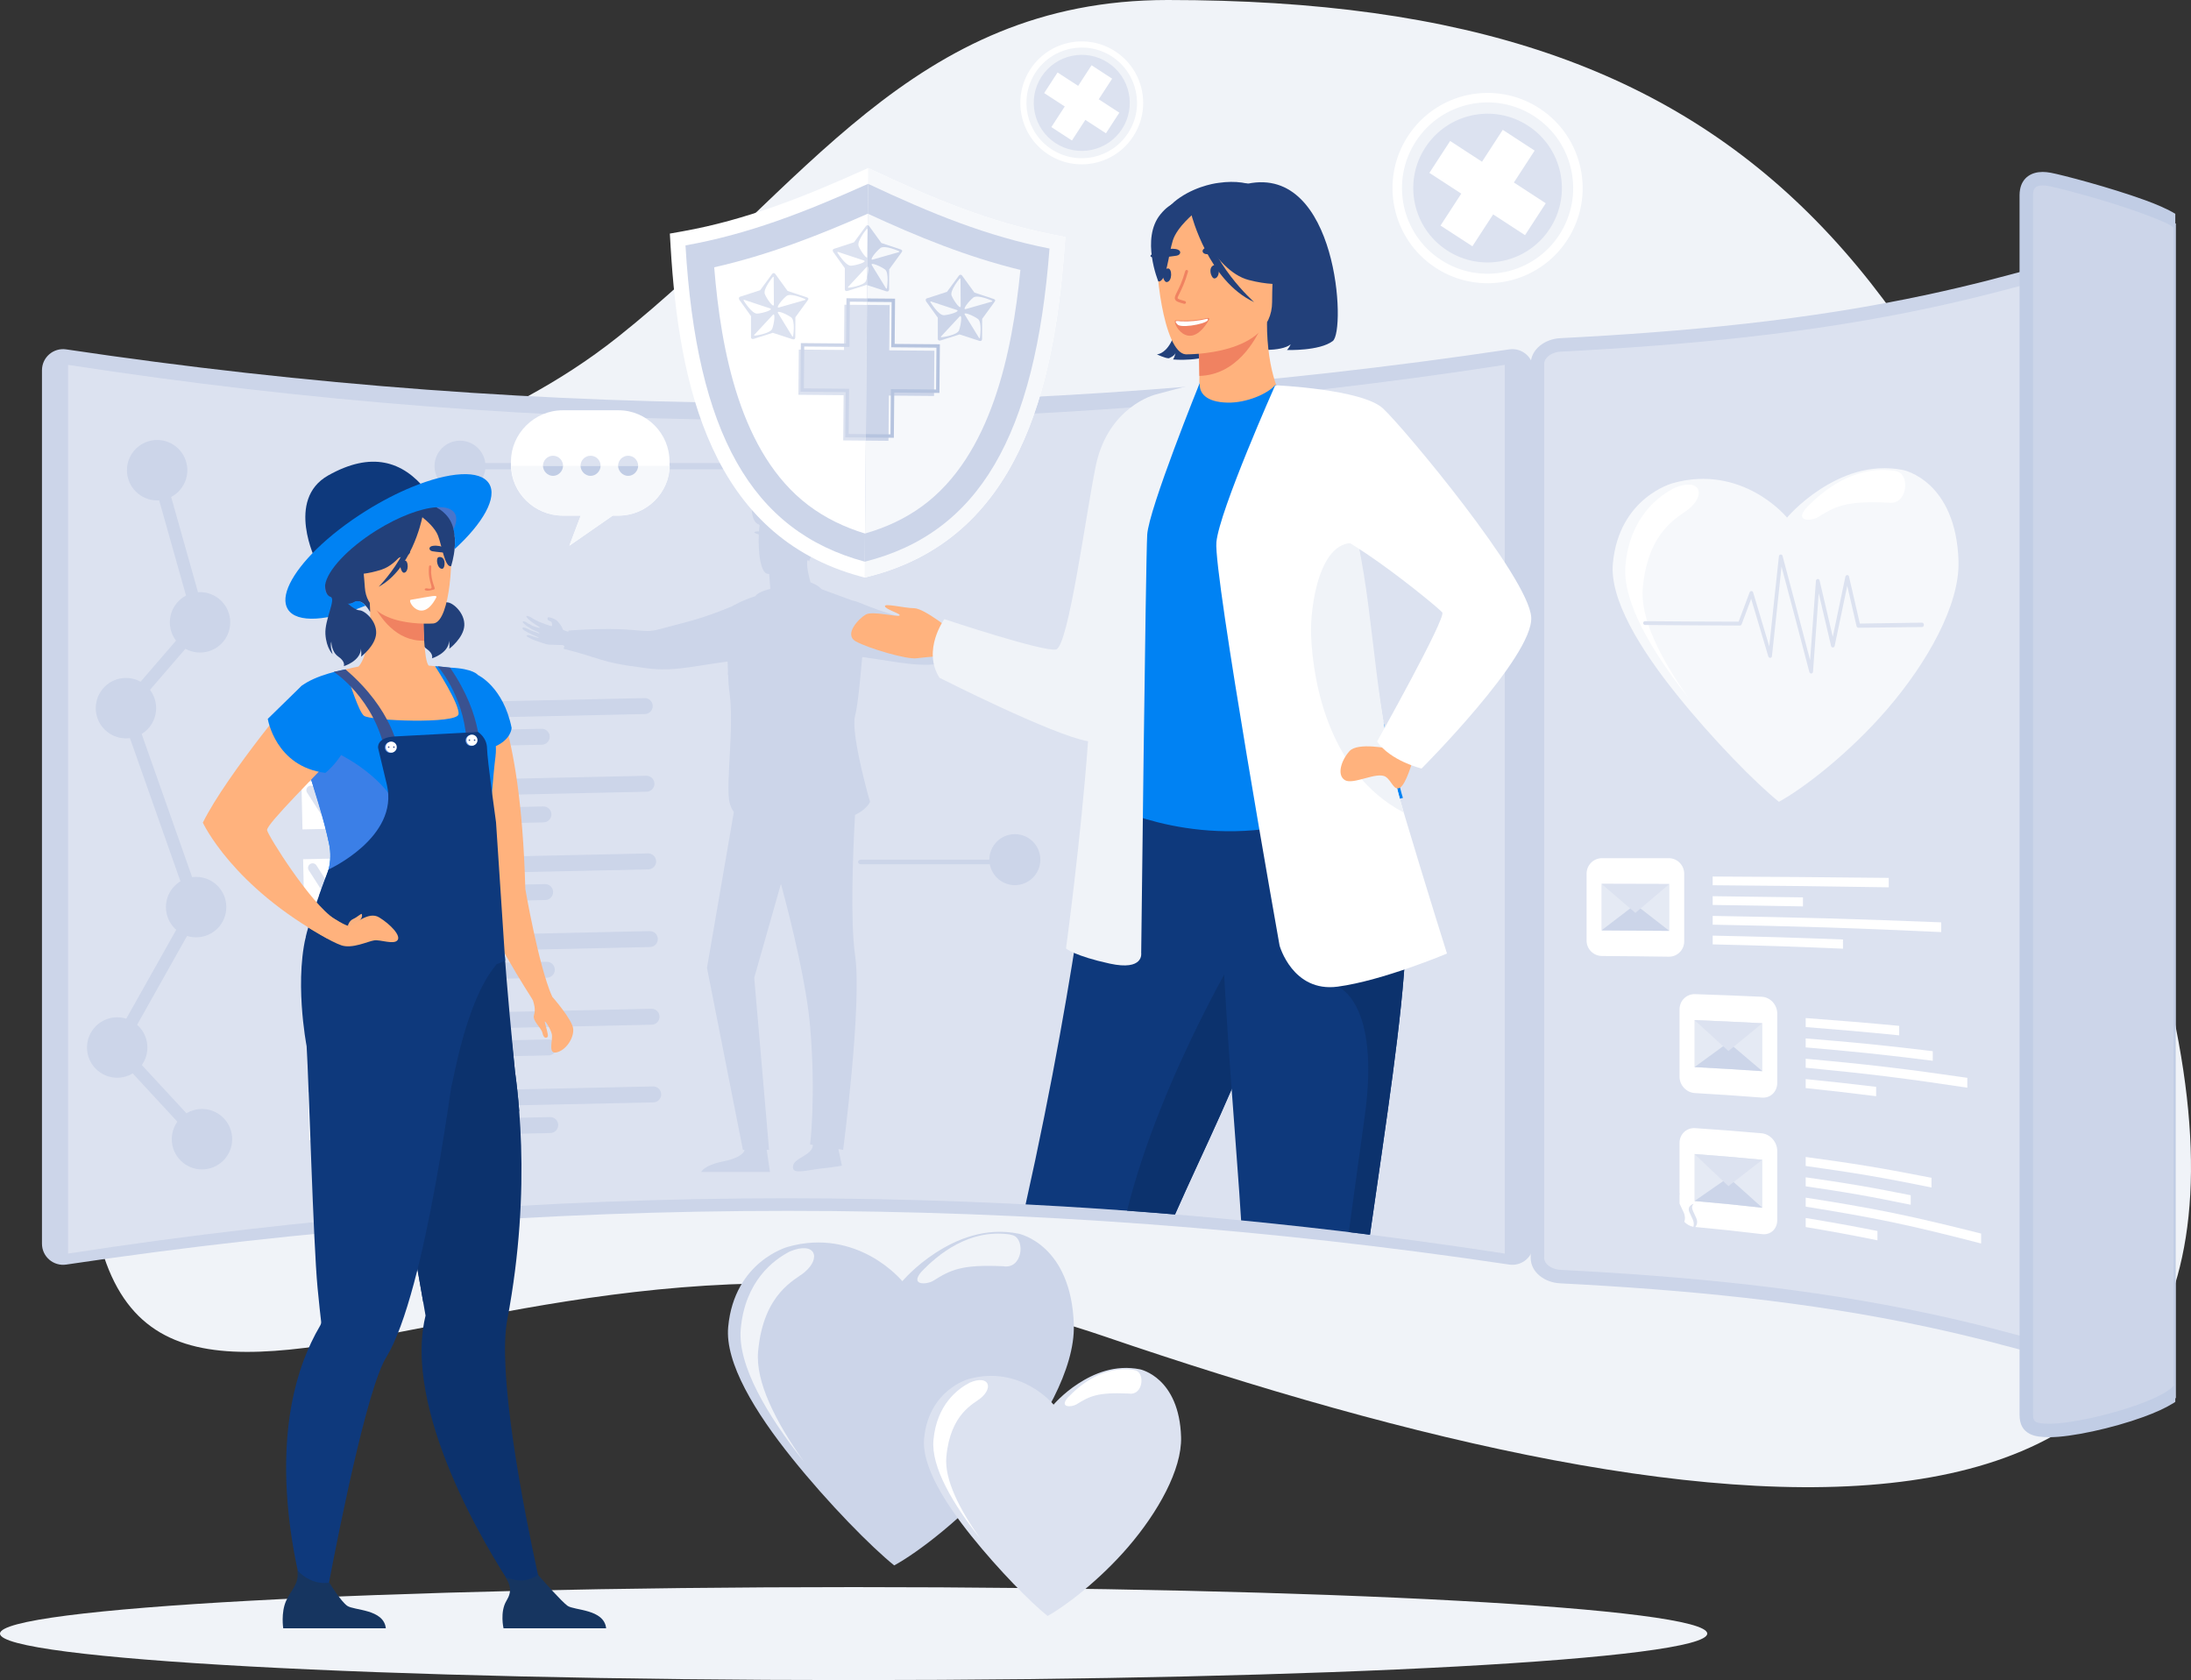 <svg width="386" height="296" viewBox="0 0 386 296" fill="none" xmlns="http://www.w3.org/2000/svg">
<rect x="0" y="0" width="386" height="296" fill="#333333" stroke="none"/>
<g clip-path="url(#clip0_139_2)">
<path fill-rule="evenodd" clip-rule="evenodd" d="M150.386 279.619C233.444 279.619 300.776 283.286 300.776 287.81C300.776 292.335 233.444 296 150.386 296C67.329 296 0 292.334 0 287.81C0 283.287 67.329 279.619 150.386 279.619Z" fill="#F0F3F8"/>
<path fill-rule="evenodd" clip-rule="evenodd" d="M205.719 0C160.564 0 141.54 33.366 108.94 59.301C65.794 93.63 22.652 71.283 15.743 187.268C9.596 290.5 86.317 198.445 194.493 235.422C302.669 272.401 412.843 287.293 380.15 167.65C347.459 48.008 310.64 0 205.719 0Z" fill="#F0F3F8"/>
<path fill-rule="evenodd" clip-rule="evenodd" d="M265.886 222.794C181.411 210.175 96.141 210.176 11.666 222.794C9.417 223.129 7.395 221.395 7.395 219.121V65.229C7.395 62.952 9.417 61.218 11.666 61.555C96.141 74.172 181.411 74.172 265.886 61.555C268.136 61.218 270.157 62.952 270.157 65.229V219.121C270.157 221.395 268.136 223.129 265.886 222.794Z" fill="#CCD5E9"/>
<path fill-rule="evenodd" clip-rule="evenodd" d="M265.104 220.854C181.014 207.866 96.078 207.866 11.987 220.854V64.283C96.078 77.271 181.014 77.272 265.104 64.283V220.854Z" fill="#DCE2F0"/>
<path fill-rule="evenodd" clip-rule="evenodd" d="M274.94 60.764C296.642 59.652 318.555 57.653 340.041 53.022C354.205 49.97 368.185 45.794 382.144 41.003V244.69C368.183 239.902 354.201 235.73 340.041 232.679C318.547 228.046 296.642 226.031 274.94 224.916C272.705 224.802 270.857 223.415 270.857 221.623V64.121C270.857 62.31 272.708 60.875 274.94 60.764Z" fill="#DCE2F0"/>
<path fill-rule="evenodd" clip-rule="evenodd" d="M274.88 59.579C285.71 59.026 296.599 58.245 307.441 57.033C318.278 55.824 329.095 54.167 339.797 51.862C346.847 50.341 353.862 48.539 360.837 46.527H360.844C367.8 44.519 374.782 42.274 381.764 39.88L383.331 39.345V246.353L381.764 245.813C374.777 243.419 367.799 241.178 360.844 239.172C353.881 237.164 346.864 235.361 339.795 233.837C329.089 231.533 318.276 229.874 307.438 228.654C296.596 227.44 285.713 226.654 274.88 226.1C273.496 226.034 272.216 225.545 271.286 224.796C270.291 223.994 269.67 222.886 269.67 221.623V64.121C269.67 62.856 270.291 61.73 271.283 60.913C272.216 60.147 273.495 59.65 274.88 59.579ZM307.702 59.39C296.796 60.612 285.862 61.39 274.999 61.949H274.997C274.125 61.989 273.335 62.289 272.785 62.741C272.33 63.115 272.044 63.604 272.044 64.121V221.623C272.044 222.125 272.323 222.592 272.768 222.951C273.32 223.394 274.118 223.688 274.995 223.728H274.997C285.865 224.286 296.794 225.072 307.697 226.297C318.605 227.525 329.499 229.197 340.284 231.519C347.368 233.042 354.437 234.862 361.489 236.894C368.014 238.776 374.499 240.841 380.956 243.035V42.657C374.506 44.85 368.017 46.919 361.495 48.797C354.456 50.833 347.387 52.65 340.284 54.179C329.502 56.502 318.611 58.17 307.699 59.389L307.702 59.39Z" fill="#CCD5E9"/>
<path fill-rule="evenodd" clip-rule="evenodd" d="M383.054 39.974C382.593 37.418 363.179 32.187 360.038 31.601C357.646 31.155 355.941 31.915 355.941 34.378V249.264C355.941 251.723 357.614 252.009 360.038 252.017C366.6 252.04 384.286 247.039 383.054 243.661V39.974Z" fill="#CCD5E9"/>
<path fill-rule="evenodd" clip-rule="evenodd" d="M383.233 37.666C381.898 36.851 380.006 36.028 377.869 35.252C371.73 33.02 363.283 30.807 361.294 30.437H361.291C360.79 30.346 360.31 30.294 359.874 30.294C358.893 30.294 358.018 30.527 357.323 31.017H357.32C356.591 31.537 356.084 32.317 355.887 33.366V33.377C355.83 33.692 355.796 34.035 355.796 34.38V249.266C355.796 251.009 356.447 252.018 357.572 252.609C358.513 253.104 359.704 253.2 361.08 253.206H361.082C364.847 253.217 372.145 251.638 377.617 249.643C379.655 248.901 381.469 248.087 382.784 247.273H382.79L383.233 246.983V37.666ZM377.068 37.477C380.204 38.617 382.655 39.646 382.913 40.126V243.661L382.974 244.019C382.951 244.27 382.412 244.715 381.54 245.256V245.261C380.37 245.984 378.705 246.726 376.814 247.415C371.562 249.327 364.624 250.844 361.085 250.832H361.08C360.041 250.832 359.176 250.774 358.673 250.512C358.355 250.347 358.167 249.972 358.167 249.264V34.38C358.167 34.158 358.184 33.965 358.212 33.803H358.213C358.288 33.404 358.453 33.117 358.685 32.955C358.959 32.761 359.369 32.669 359.87 32.669C360.181 32.669 360.519 32.708 360.868 32.767C362.807 33.129 371.049 35.292 377.063 37.477H377.068ZM382.979 244.007L382.974 244.018V244.007H382.979Z" fill="#C1CDE5"/>
<path fill-rule="evenodd" clip-rule="evenodd" d="M27.685 77.517C30.622 77.517 33.005 79.902 33.005 82.84C33.005 85.779 30.62 88.165 27.685 88.165C24.75 88.165 22.364 85.779 22.364 82.84C22.364 79.902 24.749 77.517 27.685 77.517Z" fill="#CCD5E9"/>
<path fill-rule="evenodd" clip-rule="evenodd" d="M35.242 104.32C38.18 104.32 40.561 106.703 40.561 109.643C40.561 112.583 38.18 114.966 35.242 114.966C32.304 114.966 29.922 112.583 29.922 109.643C29.922 106.703 32.304 104.32 35.242 104.32Z" fill="#CCD5E9"/>
<path fill-rule="evenodd" clip-rule="evenodd" d="M22.191 119.439C25.126 119.439 27.51 121.825 27.51 124.764C27.51 127.702 25.126 130.087 22.191 130.087C19.256 130.087 16.87 127.701 16.87 124.764C16.87 121.827 19.253 119.439 22.191 119.439Z" fill="#CCD5E9"/>
<path fill-rule="evenodd" clip-rule="evenodd" d="M34.553 154.491C37.491 154.491 39.872 156.874 39.872 159.814C39.872 162.754 37.491 165.138 34.553 165.138C31.615 165.138 29.234 162.754 29.234 159.814C29.234 156.874 31.615 154.491 34.553 154.491Z" fill="#CCD5E9"/>
<path fill-rule="evenodd" clip-rule="evenodd" d="M20.647 179.229C23.585 179.229 25.968 181.612 25.968 184.552C25.968 187.492 23.584 189.876 20.647 189.876C17.711 189.876 15.328 187.492 15.328 184.552C15.328 181.612 17.711 179.229 20.647 179.229Z" fill="#CCD5E9"/>
<path fill-rule="evenodd" clip-rule="evenodd" d="M35.584 195.38C38.521 195.38 40.904 197.765 40.904 200.705C40.904 203.645 38.521 206.029 35.584 206.029C32.648 206.029 30.264 203.642 30.264 200.705C30.264 197.768 32.648 195.38 35.584 195.38Z" fill="#CCD5E9"/>
<path fill-rule="evenodd" clip-rule="evenodd" d="M28.74 82.545L36.296 109.346L36.458 109.914L36.069 110.361L23.436 124.997L35.586 159.45L35.755 159.919L35.508 160.35L21.992 184.4L36.384 199.964L34.782 201.447L19.848 185.294L19.307 184.708L19.691 184.017L33.354 159.71L21.158 125.128L20.947 124.531L21.362 124.048L34.026 109.377L26.628 83.137L28.74 82.545Z" fill="#CCD5E9"/>
<path fill-rule="evenodd" clip-rule="evenodd" d="M147.702 202.438L148.325 205.372C148.325 205.372 146.95 205.645 144.119 205.936C140.962 206.444 139.628 206.712 139.702 205.558C139.702 203.992 143.205 203.588 143.205 201.71L142.723 201.635C142.723 201.635 143.776 193.194 142.723 180.84C142.097 173.518 139.554 163.041 137.583 155.716L132.876 172.261L135.491 202.578H135.074L135.652 206.487H123.539C123.539 206.487 123.929 205.312 127.445 204.61C130.961 203.905 131.155 202.684 131.155 202.684L131.147 202.578H130.88L124.554 170.519L129.287 143.071C128.991 142.641 128.737 142.134 128.569 141.535C128.123 139.92 128.414 136.058 128.626 131.873L128.752 128.805C128.821 126.419 128.8 124.085 128.535 122.145C128.392 121.105 128.308 119.973 128.271 118.82C128.266 118.825 128.265 118.826 128.265 118.826C128.265 118.826 128.253 118.842 128.225 118.873C128.263 118.246 128.231 117.442 128.183 116.546C120.95 117.546 118.193 118.434 112.96 117.597C105.802 116.719 105.774 115.914 99.3 114.312L99.433 113.815C99.308 113.729 99.21 113.669 99.15 113.649C99.15 113.649 97.734 113.625 96.848 113.58C95.964 113.529 95.129 113.095 94.877 113.045C94.842 113.034 94.027 112.822 93.077 112.291C92.267 111.831 93.242 111.9 93.242 111.9C93.242 111.9 94.897 112.488 94.92 112.355C94.937 112.251 94.009 111.98 93.105 111.483C92.873 111.357 92.642 111.228 92.437 111.114C91.885 110.805 91.909 110.385 92.534 110.618C92.757 110.708 93.122 110.852 93.372 110.994C93.633 111.14 93.926 111.198 94.168 111.295C94.651 111.483 94.994 111.629 94.991 111.598C94.99 111.569 95.105 111.546 94.862 111.4C94.567 111.228 93.87 110.995 93.46 110.711C93.225 110.545 92.717 110.237 92.717 110.237C92.717 110.237 92.041 109.632 92.062 109.583C92.178 109.311 92.757 109.598 93.051 109.861C93.32 109.935 93.843 110.275 93.843 110.275C93.843 110.275 95.049 110.728 95.112 110.566C95.142 110.492 94.43 110.121 93.787 109.655C93.191 109.231 92.662 108.697 92.728 108.571C92.842 108.355 93.55 108.771 93.55 108.771C93.55 108.771 94.035 109.081 94.205 109.172C94.399 109.28 95.016 109.566 95.016 109.566C95.016 109.566 97.203 110.445 97.248 110.283C97.299 110.118 97.243 109.651 97.128 109.554C97.013 109.451 96.704 109.375 96.581 109.278C96.467 109.172 96.398 108.949 96.505 108.795C96.616 108.652 97.371 108.928 97.371 108.928C97.371 108.928 97.978 109.154 98.269 109.495C99.279 110.686 99.042 110.8 99.176 110.948C99.228 111.009 99.62 111.149 100.115 111.308L100.174 111.085C112.631 110.238 112.796 111.778 116.121 110.868C120.693 109.615 123.145 109.229 128.9 106.854C128.9 106.854 130.74 105.754 133.082 105.031L133.155 104.92C133.786 104.163 135.655 103.769 135.71 103.758L135.658 103.049L135.512 101.124L135.188 101.09C134.593 100.975 134.198 100.072 133.959 98.873C133.677 97.452 133.613 95.602 133.68 94.152C132.397 93.81 132.928 93.588 133.715 93.616C133.743 93.21 133.784 92.853 133.833 92.562C133.763 92.524 133.723 92.472 133.723 92.408C132.265 91.99 132.43 89.111 132.424 88.967C132.424 88.967 134.304 88.682 136.473 87.554C138.232 86.636 140.584 87.344 141.356 87.682C141.325 87.565 141.267 87.404 141.144 87.248C141.144 87.248 141.491 87.46 141.565 87.79C141.599 87.811 141.617 87.828 141.611 87.834C141.611 87.834 141.982 87.739 142.234 87.833C142.234 87.833 142.061 87.817 142.009 87.936C142.002 87.948 141.992 87.953 141.982 87.962C144.91 89.135 145.488 93.588 144.647 94.692C143.64 96.016 142.521 98.915 142.521 98.915C142.521 98.915 142.437 98.812 142.34 98.609C142.3 98.707 142.255 98.81 142.203 98.904C142.188 99.263 142.198 99.593 142.221 99.903C142.286 100.578 142.53 101.609 142.79 102.61H142.792C142.866 102.633 144.031 103.004 144.729 103.8L150.15 105.792C150.436 105.843 150.748 105.923 151.077 106.046C156.831 108.42 159.283 108.811 163.856 110.058C165.634 110.546 166.511 110.329 168.844 110.157V116.546C168.291 116.626 167.687 116.706 167.018 116.786C161.811 117.62 159.056 116.748 151.902 115.754L151.681 118.086L151.666 118.242L151.655 118.394V118.4L151.635 118.55L151.624 118.702L151.609 118.854L151.592 119.008L151.581 119.163L151.564 119.316L151.547 119.471L151.535 119.62L151.523 119.773L151.507 119.927L151.49 120.077L151.473 120.227L151.461 120.376L151.444 120.525L151.432 120.673L151.417 120.82V120.83L151.4 120.971L151.381 121.116L151.369 121.259V121.265L151.349 121.411L151.333 121.553L151.321 121.694L151.303 121.837L151.286 121.977L151.269 122.117V122.124L151.257 122.254V122.26L151.237 122.397L151.224 122.53V122.536L151.189 122.799L151.174 122.931L151.157 123.059V123.065L151.123 123.32L151.108 123.447L151.072 123.693L151.055 123.814L151.038 123.934L151.026 124.05L150.988 124.281L150.972 124.396L150.955 124.507L150.934 124.617L150.918 124.719L150.903 124.825L150.886 124.928L150.866 125.031L150.851 125.124L150.815 125.318L150.798 125.405L150.768 125.582L150.748 125.662L150.731 125.742H150.729L150.709 125.821L150.697 125.894H150.695L150.677 125.968L150.662 126.042L150.643 126.108H150.642L150.612 126.238L150.591 126.374H150.589L150.568 126.521H150.563L150.551 126.676H150.549L150.537 126.838L150.526 127.004L150.52 127.179V127.365L150.519 127.55H150.52L150.525 127.748L150.529 127.948L150.54 128.155L150.559 128.37L150.571 128.587L150.592 128.81L150.614 129.039L150.639 129.272L150.666 129.505L150.697 129.747H150.699L150.731 129.988L150.76 130.236H150.769L150.8 130.488L150.843 130.744L150.886 130.999L150.925 131.256L150.969 131.519L151.02 131.779L151.064 132.041L151.115 132.309H151.117L151.164 132.575L151.217 132.842H151.218L151.269 133.109L151.326 133.375L151.378 133.641L151.44 133.91L151.492 134.173L151.553 134.439L151.609 134.703L151.667 134.97L151.729 135.23L151.787 135.489L151.845 135.744L151.905 135.996L151.968 136.25L152.025 136.501L152.087 136.747L152.144 136.986L152.202 137.226L152.259 137.458L152.321 137.686L152.373 137.913L152.434 138.135L152.487 138.347L152.539 138.558L152.594 138.761L152.645 138.961L152.693 139.153L152.743 139.337L152.788 139.515L152.837 139.689L152.882 139.853L152.925 140.007L152.968 140.155L153.002 140.298C153.178 140.917 153.288 141.278 153.288 141.278C152.768 142.274 151.776 143.017 150.632 143.575C150.262 150.283 149.779 162.325 150.649 168.332C151.899 176.933 148.542 202.581 148.542 202.581L147.699 202.444L147.702 202.438Z" fill="#CCD5E9"/>
<path fill-rule="evenodd" clip-rule="evenodd" d="M151.698 152.266H181.331C181.625 152.266 181.866 152.085 181.866 151.862C181.866 151.639 181.625 151.456 181.331 151.456H151.698C151.406 151.456 151.166 151.639 151.166 151.862C151.166 152.085 151.406 152.266 151.698 152.266Z" fill="#CCD5E9"/>
<path fill-rule="evenodd" clip-rule="evenodd" d="M178.796 146.961C181.274 146.961 183.284 148.974 183.284 151.454C183.284 153.934 181.274 155.948 178.796 155.948C176.318 155.948 174.305 153.936 174.305 151.454C174.305 148.972 176.315 146.961 178.796 146.961Z" fill="#CCD5E9"/>
<path fill-rule="evenodd" clip-rule="evenodd" d="M81.042 77.637C83.52 77.637 85.531 79.65 85.531 82.131C85.531 84.613 83.52 86.624 81.042 86.624C78.564 86.624 76.552 84.611 76.552 82.131C76.552 79.651 78.562 77.637 81.042 77.637Z" fill="#CCD5E9"/>
<path fill-rule="evenodd" clip-rule="evenodd" d="M220.014 49.333C220.014 49.333 226.692 55.024 220.566 61.576C220.566 61.576 225.673 62.077 227.395 60.664C227.395 60.664 227.055 61.353 226.741 61.664C226.741 61.664 232.447 61.869 234.8 60.086C237.159 58.307 235.644 29.095 219.811 32.361C219.811 32.361 206.386 31.344 207.634 46.89C208.891 62.427 203.819 62.427 203.819 62.427C203.819 62.427 205.23 63.123 205.911 63.123C205.911 63.123 206.906 62.746 207.101 62.195C207.101 62.195 206.904 63.058 206.651 63.332C206.651 63.332 212.119 63.85 214.851 61.783C217.588 59.718 220.787 52.542 220.012 49.33L220.014 49.333Z" fill="#22407A"/>
<path fill-rule="evenodd" clip-rule="evenodd" d="M199.897 83.419H236.487C233.869 76.852 230.119 72.106 227.273 71.525C225.754 71.121 223.179 65.632 223.211 56.79L222.526 56.927L211.041 59.204C211.041 59.204 211.297 62.823 211.304 66.237C211.315 69.075 211.161 71.965 210.517 72.306C209.692 72.377 208.938 72.529 208.938 72.529C208.938 72.529 202.703 76.909 199.898 83.42L199.897 83.419Z" fill="#FFB27D"/>
<path fill-rule="evenodd" clip-rule="evenodd" d="M211.041 59.203C211.041 59.203 211.297 62.821 211.304 66.231C217.74 66.052 221.139 60.178 222.526 56.927L211.041 59.204V59.203Z" fill="#F08261"/>
<path fill-rule="evenodd" clip-rule="evenodd" d="M223.714 55.67C223.714 55.67 227.083 50.345 227.89 45.786C228.472 42.533 226.823 30.475 214.71 32.214C214.71 32.214 211.192 32.56 207.888 34.795C205.256 36.571 201.459 40.408 205.707 50.931L206.807 54.484L223.713 55.67H223.714Z" fill="#22407A"/>
<path fill-rule="evenodd" clip-rule="evenodd" d="M208.891 62.429C208.891 62.429 224.103 62.681 224.115 53.196C224.128 43.711 226.095 37.355 216.381 36.798C206.667 36.234 204.776 39.852 204.003 43.016C203.228 46.18 204.936 62.121 208.892 62.429H208.891Z" fill="#FFB27D"/>
<path fill-rule="evenodd" clip-rule="evenodd" d="M209.452 36.565C209.452 36.565 213.616 47.691 220.014 49.333C226.408 50.979 229.176 49.265 229.176 49.265C229.176 49.265 224.278 45.37 223.259 38.565C223.259 38.565 212.597 31.264 209.452 36.565Z" fill="#22407A"/>
<path fill-rule="evenodd" clip-rule="evenodd" d="M210.489 37.465C210.489 37.465 207.376 39.951 206.617 42.37C205.854 44.78 205.511 49.756 204.069 49.585C204.069 49.585 200.928 42.025 204.457 37.745C208.196 33.209 210.489 37.466 210.489 37.466V37.465Z" fill="#22407A"/>
<path fill-rule="evenodd" clip-rule="evenodd" d="M209.905 37.842C209.905 37.842 212.874 49.494 220.942 53.224C220.942 53.224 212.875 46.067 212.188 38.376C211.503 30.683 209.905 37.843 209.905 37.843V37.842Z" fill="#22407A"/>
<path fill-rule="evenodd" clip-rule="evenodd" d="M167.945 111.322C167.945 111.322 162.872 107.175 161.05 107.154C159.227 107.132 155.764 106.223 155.901 106.815C156.038 107.403 158.953 108.181 158.452 108.454C157.95 108.728 153.712 107.588 152.523 108.271C151.34 108.951 148.563 111.782 150.797 113.014C153.034 114.248 159.731 116.205 161.457 115.977C163.19 115.748 167.112 115.476 167.112 115.476L167.947 111.322H167.945Z" fill="#FFB27D"/>
<path fill-rule="evenodd" clip-rule="evenodd" d="M207.01 213.958C211.999 202.652 218.304 190.205 222.114 178.643C222.948 176.118 223.693 173.74 224.366 171.489C224.578 170.766 224.787 170.062 224.986 169.361C228.841 155.968 229.956 147.175 230.983 137.778L193.237 138.084C193.237 138.084 190.268 169.336 180.684 212.193C189.466 212.643 198.243 213.23 207.012 213.96L207.01 213.958Z" fill="#0E397C"/>
<path fill-rule="evenodd" clip-rule="evenodd" d="M198.519 116.377C198.611 134.349 195.886 142.064 195.886 142.064C195.886 142.064 212.045 150.279 231.255 144.229C231.478 144.155 247.161 140.581 247.161 140.581C246.838 139.85 243.978 127.739 243.666 127.07C239.609 118.357 236.53 114.536 236.047 111.852C235.157 106.854 235.138 101.675 235.583 96.795C236.754 83.87 240.24 73.146 240.24 73.146C235.006 71.955 230.105 69.858 224.661 67.817C223.407 69.374 219.574 71.011 216.255 70.935C212.427 70.849 211.186 69.211 211.383 67.423C207.305 69.692 204.054 71.837 204.054 71.837C200.589 77.862 193.558 83.713 193.051 92.952C192.925 95.222 198.515 115.873 198.519 116.379V116.377Z" fill="#0082F3"/>
<path fill-rule="evenodd" clip-rule="evenodd" d="M207.01 213.958C211.999 202.652 218.304 190.205 222.114 178.643C222.948 176.118 223.693 173.74 224.366 171.489C224.578 170.766 224.787 170.062 224.986 169.361L219.426 165.144C219.426 165.144 204.583 189.206 198.562 213.301C201.377 213.503 204.197 213.724 207.013 213.96L207.01 213.958Z" fill="#0C326D"/>
<path fill-rule="evenodd" clip-rule="evenodd" d="M241.354 217.532C242.895 206.827 244.267 197.531 245.342 189.437C246.521 180.532 247.345 173.08 247.641 166.782C247.685 165.792 247.719 164.825 247.737 163.888C247.757 162.948 247.759 162.034 247.753 161.144L215.14 157.965C215.486 176.326 217.941 202.924 218.653 215.007C226.229 215.743 233.793 216.584 241.356 217.532H241.354Z" fill="#0E397C"/>
<path fill-rule="evenodd" clip-rule="evenodd" d="M241.354 217.532C242.895 206.827 244.267 197.531 245.342 189.437C246.521 180.532 247.345 173.08 247.641 166.782L235.672 173.827C235.672 173.827 243.311 176.527 240.393 196.939C239.663 202.067 238.708 209.207 237.623 217.075L241.356 217.532H241.354Z" fill="#0C326D"/>
<path fill-rule="evenodd" clip-rule="evenodd" d="M225.425 166.581C225.425 166.581 227.721 174.887 235.67 173.829C243.62 172.769 254.922 167.995 254.922 167.995C254.922 167.995 251.522 157.256 247.301 143.144C242.186 126.061 240.916 102.053 237.932 88.161C237.094 84.268 231.466 83.007 231.253 80.677L224.661 67.872C224.661 67.872 214.826 89.956 214.299 95.525C213.769 101.093 225.427 166.579 225.427 166.579L225.425 166.581Z" fill="white"/>
<path fill-rule="evenodd" clip-rule="evenodd" d="M230.981 111.922C231.335 120.939 234.488 136.315 247.152 143.072C247.202 143.1 247.25 143.12 247.301 143.143C242.186 126.059 242.252 109.674 239.271 95.781C232.463 94.362 230.786 106.958 230.98 111.92L230.981 111.922Z" fill="#F0F3F8"/>
<path fill-rule="evenodd" clip-rule="evenodd" d="M244.89 131.936C244.89 131.936 239.208 130.707 237.751 132.329C236.29 133.953 235.471 136.535 236.93 137.44C238.389 138.346 242.607 135.86 244.128 136.863C245.213 137.58 245.559 139.409 246.652 138.77C247.745 138.132 248.895 133.943 248.895 133.943L244.89 131.939V131.936Z" fill="#FFB27D"/>
<path fill-rule="evenodd" clip-rule="evenodd" d="M224.661 67.874C224.661 67.874 239.981 68.546 243.666 71.972C247.347 75.394 269.401 101.841 269.765 108.772C270.13 115.702 250.446 135.401 250.446 135.401C250.446 135.401 244.978 134.079 242.609 130.638C242.609 130.638 254.819 108.848 254.09 107.898C253.361 106.946 232.679 89.984 230.983 93.747C229.519 96.99 224.661 67.872 224.661 67.872V67.874Z" fill="white"/>
<path fill-rule="evenodd" clip-rule="evenodd" d="M166.366 109.077C166.366 109.077 183.862 114.911 186.049 114.422C188.236 113.942 191.358 90.216 193.048 82.083C195.22 71.611 203.516 69.526 203.516 69.526L211.383 67.421C211.383 67.421 202.377 89.691 202.111 94.204C201.845 98.707 201.051 167.909 201.051 167.909C201.051 167.909 201.579 171.095 195.491 169.766C189.395 168.442 187.802 167.115 187.802 167.115C187.802 167.115 190.445 147.768 191.687 130.596C185.479 129.533 165.514 119.411 165.514 119.411C162.415 114.542 166.368 109.078 166.368 109.078L166.366 109.077Z" fill="#F0F3F8"/>
<path fill-rule="evenodd" clip-rule="evenodd" d="M212.825 56.013C210.632 56.487 209.373 56.515 207.135 56.441C206.24 56.406 209.315 62.629 213.012 56.338C213.103 56.189 212.991 55.973 212.825 56.013Z" fill="#F08261"/>
<path fill-rule="evenodd" clip-rule="evenodd" d="M212.565 43.606C211.512 43.899 211.745 44.737 212.576 44.78C221.402 45.202 215.169 42.874 212.565 43.606Z" fill="#22407A"/>
<path fill-rule="evenodd" clip-rule="evenodd" d="M207.161 43.877C208.236 44.063 208.091 44.925 207.272 45.05C198.528 46.365 204.5 43.416 207.161 43.877Z" fill="#22407A"/>
<path fill-rule="evenodd" clip-rule="evenodd" d="M208.675 53.535L208.618 53.528C207.679 53.273 207.184 53.124 207.023 52.759C206.869 52.422 207.052 52.062 207.376 51.402C207.745 50.679 208.297 49.573 208.811 47.742C208.851 47.608 208.989 47.536 209.124 47.567C209.26 47.605 209.333 47.743 209.295 47.88C208.768 49.759 208.202 50.888 207.831 51.635C207.614 52.068 207.427 52.434 207.479 52.553C207.555 52.716 208.219 52.896 208.751 53.041C208.883 53.075 208.966 53.216 208.927 53.353C208.895 53.464 208.791 53.541 208.674 53.536L208.675 53.535Z" fill="#F08261"/>
<path fill-rule="evenodd" clip-rule="evenodd" d="M205.553 49.696C204.935 49.753 204.228 47.433 205.736 47.296C206.538 47.222 206.571 49.604 205.553 49.696Z" fill="#22407A"/>
<path fill-rule="evenodd" clip-rule="evenodd" d="M213.969 49.057C213.349 49.11 212.642 46.794 214.15 46.657C214.949 46.582 214.983 48.962 213.969 49.057Z" fill="#22407A"/>
<path fill-rule="evenodd" clip-rule="evenodd" d="M212.702 56.155C213.615 56.812 208.595 57.881 207.562 57.256C207.448 57.19 207.053 56.793 207.129 56.633C207.207 56.476 207.842 56.604 208.007 56.61C209.613 56.69 211.081 56.548 212.702 56.155Z" fill="white"/>
<path fill-rule="evenodd" clip-rule="evenodd" d="M52.803 124.014L61.225 123.831L61.41 132.258L52.988 132.441L52.803 124.013V124.014ZM54.299 192.431L62.72 192.245L62.903 200.673L54.484 200.856L54.299 192.431ZM53.999 178.747L62.421 178.564L62.606 186.992L54.184 187.175L53.999 178.749V178.747ZM53.7 165.064L62.122 164.881L62.308 173.307L53.886 173.49L53.7 165.062V165.064ZM53.401 151.38L61.823 151.197L62.008 159.625L53.586 159.808L53.401 151.38ZM53.102 137.698L61.523 137.515L61.709 145.943L53.288 146.126L53.102 137.7V137.698Z" fill="white"/>
<path fill-rule="evenodd" clip-rule="evenodd" d="M67.848 123.993L113.561 122.991C114.335 122.974 114.979 123.591 114.996 124.365C115.013 125.136 114.396 125.782 113.623 125.801L67.91 126.801C67.138 126.817 66.492 126.199 66.475 125.427C66.459 124.653 67.075 124.01 67.848 123.991V123.993ZM69.343 192.409L115.056 191.408C115.829 191.391 116.472 192.011 116.49 192.782C116.507 193.556 115.89 194.2 115.117 194.217L69.404 195.217C68.634 195.234 67.988 194.617 67.97 193.843C67.953 193.073 68.572 192.425 69.343 192.408V192.409ZM69.452 197.413L96.907 196.81C97.68 196.793 98.323 197.413 98.341 198.184C98.358 198.957 97.741 199.602 96.968 199.619L69.513 200.219C68.742 200.237 68.096 199.619 68.079 198.847C68.062 198.073 68.682 197.43 69.452 197.411V197.413ZM69.044 178.726L114.757 177.726C115.531 177.709 116.175 178.326 116.192 179.1C116.209 179.874 115.592 180.518 114.819 180.535L69.106 181.537C68.334 181.554 67.688 180.937 67.671 180.163C67.655 179.389 68.273 178.744 69.044 178.727V178.726ZM69.154 183.729L96.608 183.129C97.382 183.112 98.026 183.732 98.043 184.503C98.06 185.277 97.443 185.922 96.67 185.938L69.215 186.538C68.445 186.555 67.799 185.938 67.781 185.165C67.764 184.394 68.383 183.746 69.154 183.729ZM68.745 165.042L114.458 164.042C115.231 164.025 115.873 164.642 115.892 165.416C115.909 166.19 115.292 166.833 114.519 166.851L68.806 167.853C68.036 167.87 67.39 167.253 67.372 166.479C67.355 165.705 67.971 165.062 68.745 165.044V165.042ZM68.854 170.045L96.309 169.445C97.082 169.428 97.725 170.047 97.743 170.819C97.76 171.593 97.143 172.236 96.37 172.255L68.915 172.855C68.144 172.872 67.498 172.255 67.481 171.482C67.464 170.709 68.084 170.062 68.854 170.044V170.045ZM68.446 151.36L114.159 150.358C114.933 150.342 115.577 150.959 115.594 151.732C115.611 152.505 114.994 153.151 114.221 153.168L68.508 154.168C67.736 154.185 67.09 153.565 67.073 152.794C67.057 152.02 67.673 151.375 68.446 151.359V151.36ZM68.555 156.362L96.01 155.762C96.784 155.745 97.428 156.362 97.445 157.136C97.462 157.91 96.845 158.554 96.072 158.571L68.617 159.171C67.847 159.188 67.201 158.571 67.183 157.797C67.166 157.026 67.785 156.38 68.555 156.362ZM68.147 137.676L113.859 136.676C114.633 136.659 115.275 137.276 115.294 138.05C115.311 138.824 114.694 139.469 113.921 139.486L68.208 140.487C67.438 140.504 66.792 139.887 66.774 139.113C66.757 138.34 67.373 137.695 68.147 137.678V137.676ZM68.256 142.68L95.71 142.08C96.484 142.063 97.126 142.68 97.145 143.454C97.162 144.227 96.545 144.872 95.772 144.889L68.317 145.489C67.546 145.506 66.9 144.889 66.883 144.115C66.866 143.344 67.482 142.697 68.256 142.68ZM67.957 128.996L95.412 128.396C96.186 128.379 96.83 128.996 96.847 129.77C96.864 130.544 96.247 131.187 95.474 131.205L68.019 131.805C67.249 131.822 66.603 131.205 66.585 130.432C66.568 129.659 67.184 129.013 67.957 128.996Z" fill="#CCD5E9"/>
<path fill-rule="evenodd" clip-rule="evenodd" d="M53.801 125.964C53.56 125.591 53.67 125.094 54.044 124.856C54.416 124.616 54.911 124.725 55.151 125.099L57.105 128.138L61.367 121.957C61.62 121.593 62.118 121.502 62.483 121.753C62.844 122.005 62.938 122.504 62.684 122.867L57.761 130.007C57.7 130.104 57.618 130.19 57.516 130.258C57.142 130.496 56.645 130.388 56.409 130.015L53.801 125.964ZM54.101 139.647C53.861 139.273 53.97 138.777 54.344 138.54C54.718 138.298 55.211 138.409 55.451 138.783L57.405 141.821L61.666 135.641C61.919 135.276 62.418 135.186 62.783 135.436C63.145 135.689 63.238 136.189 62.984 136.552L58.061 143.692C58 143.791 57.918 143.877 57.815 143.943C57.443 144.181 56.947 144.074 56.708 143.7L54.101 139.649V139.647ZM55.297 194.379C55.057 194.008 55.166 193.511 55.54 193.273C55.914 193.033 56.407 193.142 56.647 193.513L58.601 196.553L62.863 190.372C63.115 190.008 63.614 189.917 63.977 190.168C64.342 190.419 64.434 190.919 64.182 191.283L59.257 198.424C59.196 198.521 59.114 198.607 59.011 198.674C58.639 198.913 58.143 198.805 57.904 198.431L55.297 194.379ZM54.997 180.697C54.756 180.323 54.867 179.829 55.24 179.591C55.612 179.349 56.107 179.46 56.347 179.831L58.301 182.869L62.564 176.689C62.816 176.327 63.316 176.233 63.677 176.487C64.042 176.738 64.134 177.238 63.882 177.603L58.959 184.74C58.898 184.838 58.816 184.925 58.713 184.991C58.34 185.231 57.843 185.122 57.606 184.748L54.999 180.697H54.997ZM54.699 167.013C54.459 166.641 54.568 166.145 54.942 165.905C55.316 165.667 55.809 165.775 56.049 166.148L58.003 169.187L62.264 163.007C62.517 162.644 63.016 162.551 63.379 162.805C63.743 163.056 63.836 163.556 63.582 163.919L58.659 171.056C58.598 171.155 58.516 171.242 58.413 171.307C58.041 171.547 57.545 171.438 57.306 171.064L54.699 167.013ZM54.399 153.329C54.158 152.956 54.269 152.462 54.642 152.222C55.014 151.983 55.509 152.091 55.749 152.465L57.703 155.503L61.965 149.323C62.218 148.96 62.717 148.868 63.081 149.12C63.442 149.371 63.536 149.871 63.282 150.235L58.36 157.373C58.298 157.471 58.217 157.557 58.114 157.623C57.74 157.863 57.243 157.754 57.007 157.38L54.399 153.329Z" fill="#DCE2F0"/>
<path fill-rule="evenodd" clip-rule="evenodd" d="M136.192 87.434C136.424 87.627 136.453 87.974 136.262 88.207C136.073 88.436 135.724 88.468 135.494 88.278L128.746 82.679H81.039C80.738 82.679 80.492 82.434 80.492 82.131C80.492 81.828 80.738 81.583 81.039 81.583H128.941C129.064 81.583 129.187 81.625 129.292 81.71L136.19 87.434H136.192Z" fill="#CCD5E9"/>
<path fill-rule="evenodd" clip-rule="evenodd" d="M345.044 98.89C344.842 91.867 342.424 87.787 340.041 85.537C337.683 83.31 335.347 82.823 335.347 82.823C329.381 81.611 324.264 83.864 320.615 86.239C317 88.593 314.832 91.19 314.832 91.19C314.832 91.19 312.828 88.744 309.304 86.805C305.789 84.874 300.75 83.414 294.694 85.128C294.694 85.128 285.239 87.627 284.151 99.236C283.553 105.574 288.932 114.322 295.355 122.32C301.872 130.441 309.436 138.08 313.4 141.261C317.518 139.027 325.668 132.847 332.476 124.944C339.531 116.754 345.262 106.574 345.042 98.89H345.044Z" fill="#F6F8FB"/>
<path fill-rule="evenodd" clip-rule="evenodd" d="M295.012 85.953C292.17 87.413 287.149 91.116 286.368 99.553C286.065 102.769 287.238 106.592 289.279 110.615C291.324 114.64 294.256 118.891 297.477 122.956C295 119.477 292.858 115.962 291.404 112.646C289.95 109.341 289.173 106.227 289.422 103.541C290.374 93.218 296.001 90.978 297.589 89.622C300.627 87.087 299.485 84.087 295.011 85.953H295.012Z" fill="white"/>
<path fill-rule="evenodd" clip-rule="evenodd" d="M333.613 82.931C326.623 82 321.193 86.356 318.132 89.59C316.182 91.945 319.056 91.811 320.233 91.139C323.339 89.202 325.184 88.211 332.599 88.553C335.976 89.124 336.537 83.944 334.387 83.117C333.899 82.973 333.613 82.93 333.613 82.93V82.931Z" fill="white"/>
<path fill-rule="evenodd" clip-rule="evenodd" d="M289.802 110.103C289.624 110.094 289.478 109.949 289.478 109.766C289.484 109.588 289.627 109.44 289.81 109.44C292.554 109.463 295.304 109.491 298.05 109.498C300.793 109.508 303.551 109.518 306.303 109.526C306.947 107.806 307.591 106.078 308.243 104.352C308.305 104.18 308.498 104.089 308.666 104.152C308.767 104.186 308.835 104.267 308.86 104.364C309.805 107.521 310.751 110.692 311.701 113.882C311.981 111.249 312.262 108.612 312.542 105.969C312.822 103.324 313.114 100.669 313.4 98.01C313.412 97.816 313.576 97.679 313.755 97.692C313.901 97.692 314.005 97.802 314.038 97.936C314.845 100.956 315.66 103.997 316.464 107.049C317.269 110.115 318.084 113.2 318.896 116.306C319.234 111.662 319.578 107.007 319.921 102.343C319.932 102.149 320.09 102.001 320.272 102.001C320.415 102.013 320.529 102.118 320.564 102.258C321.34 105.55 322.115 108.858 322.89 112.192C323.626 108.683 324.364 105.154 325.11 101.606C325.148 101.407 325.325 101.283 325.504 101.318C325.63 101.338 325.719 101.443 325.748 101.578C326.386 104.326 327.021 107.089 327.659 109.86C331.307 109.817 334.958 109.763 338.61 109.7C338.79 109.7 338.94 109.872 338.94 110.081C338.943 110.298 338.794 110.474 338.616 110.474C334.882 110.521 331.15 110.565 327.424 110.598C327.265 110.611 327.122 110.495 327.081 110.326C326.529 107.948 325.986 105.578 325.44 103.213C324.696 106.763 323.96 110.292 323.22 113.802C323.196 113.919 323.11 114.031 322.984 114.059C322.807 114.105 322.632 113.995 322.589 113.802C321.866 110.689 321.139 107.598 320.413 104.529C320.076 109.151 319.737 113.751 319.409 118.354C319.394 118.493 319.305 118.617 319.165 118.653C318.994 118.7 318.808 118.583 318.764 118.396C317.946 115.262 317.123 112.135 316.308 109.038C315.5 105.955 314.676 102.887 313.861 99.832C313.581 102.467 313.298 105.11 313.018 107.737C312.739 110.363 312.456 112.98 312.174 115.597C312.164 115.728 312.076 115.848 311.945 115.883C311.775 115.945 311.593 115.832 311.536 115.654C310.523 112.249 309.518 108.866 308.511 105.506C307.948 107.009 307.393 108.498 306.835 109.986H306.83C306.787 110.118 306.66 110.211 306.523 110.211C303.736 110.197 300.939 110.185 298.156 110.169C295.375 110.154 292.588 110.126 289.802 110.106V110.103Z" fill="#DCE2F0"/>
<path fill-rule="evenodd" clip-rule="evenodd" d="M310.386 193.376C306.458 193.07 302.542 192.8 298.619 192.579C297.12 192.503 295.895 191.213 295.895 189.702V177.817C295.895 176.306 297.12 175.104 298.619 175.15C302.542 175.275 306.458 175.43 310.386 175.612C311.888 175.687 313.107 177.021 313.107 178.577V190.789C313.107 192.353 311.888 193.51 310.386 193.376Z" fill="white"/>
<path fill-rule="evenodd" clip-rule="evenodd" d="M334.591 182.409C329.101 181.857 323.609 181.372 318.118 180.947V179.361C323.609 179.763 329.101 180.218 334.591 180.738V182.409Z" fill="white"/>
<path fill-rule="evenodd" clip-rule="evenodd" d="M346.595 191.631C341.846 190.917 337.094 190.231 332.353 189.642C327.614 189.056 322.858 188.571 318.118 188.115V186.528C322.858 186.957 327.614 187.426 332.353 187.986C337.092 188.546 341.846 189.202 346.595 189.892V191.629V191.631Z" fill="white"/>
<path fill-rule="evenodd" clip-rule="evenodd" d="M340.507 186.888C336.771 186.423 333.035 185.965 329.31 185.575C325.587 185.186 321.843 184.852 318.118 184.532V182.952C321.843 183.251 325.587 183.572 329.31 183.943C333.035 184.314 336.771 184.757 340.507 185.197V186.889V186.888Z" fill="white"/>
<path fill-rule="evenodd" clip-rule="evenodd" d="M330.529 193.131C326.387 192.606 322.255 192.139 318.118 191.7V190.114C322.255 190.529 326.387 190.976 330.529 191.482V193.133V193.131Z" fill="white"/>
<path fill-rule="evenodd" clip-rule="evenodd" d="M310.477 188.72C306.497 188.448 302.513 188.212 298.531 188.002V179.724C302.513 179.884 306.497 180.067 310.477 180.277V188.72Z" fill="#E5EAF4"/>
<path fill-rule="evenodd" clip-rule="evenodd" d="M298.531 188.002C300.518 186.549 302.513 185.098 304.507 183.646C306.498 185.322 308.486 187.011 310.479 188.72C306.498 188.448 302.515 188.212 298.533 188.002H298.531Z" fill="#CCD5E9"/>
<path fill-rule="evenodd" clip-rule="evenodd" d="M310.477 180.277C308.485 181.915 306.497 183.549 304.506 185.172C302.512 183.34 300.516 181.52 298.53 179.724C302.512 179.884 306.495 180.067 310.475 180.277H310.477Z" fill="#DCE2F0"/>
<path fill-rule="evenodd" clip-rule="evenodd" d="M293.993 168.552C290.07 168.492 286.154 168.455 282.232 168.429C280.73 168.422 279.515 167.207 279.515 165.704V153.933C279.515 152.419 280.73 151.195 282.232 151.195H293.993C295.498 151.195 296.717 152.432 296.717 153.954V165.845C296.717 167.367 295.498 168.572 293.993 168.552Z" fill="white"/>
<path fill-rule="evenodd" clip-rule="evenodd" d="M332.748 156.328C327.576 156.248 322.398 156.165 317.232 156.106C312.071 156.051 306.893 156 301.729 155.963V154.425C306.892 154.453 312.07 154.483 317.232 154.52C322.398 154.562 327.576 154.617 332.748 154.668V156.328Z" fill="white"/>
<path fill-rule="evenodd" clip-rule="evenodd" d="M341.991 164.215C335.28 163.908 328.563 163.616 321.855 163.401C315.152 163.19 308.435 163.036 301.731 162.91V161.365C308.435 161.479 315.154 161.616 321.855 161.799C328.564 161.987 335.28 162.241 341.991 162.501V164.215Z" fill="white"/>
<path fill-rule="evenodd" clip-rule="evenodd" d="M317.634 159.691C312.328 159.593 307.024 159.504 301.731 159.436V157.893C307.024 157.954 312.328 158.019 317.634 158.1V159.69V159.691Z" fill="white"/>
<path fill-rule="evenodd" clip-rule="evenodd" d="M324.687 167.141C320.854 166.976 317.025 166.827 313.203 166.696C309.384 166.567 305.55 166.472 301.731 166.381V164.838C305.551 164.922 309.385 165.008 313.203 165.122C317.025 165.236 320.856 165.373 324.687 165.522V167.141Z" fill="white"/>
<path fill-rule="evenodd" clip-rule="evenodd" d="M294.088 163.998C290.107 163.959 286.125 163.931 282.143 163.914V155.717C286.125 155.728 290.107 155.734 294.088 155.748V163.996V163.998Z" fill="#E5EAF4"/>
<path fill-rule="evenodd" clip-rule="evenodd" d="M282.141 163.914C284.128 162.388 286.117 160.868 288.111 159.348C290.099 160.888 292.094 162.442 294.087 163.998C290.105 163.959 286.123 163.931 282.141 163.914Z" fill="#CCD5E9"/>
<path fill-rule="evenodd" clip-rule="evenodd" d="M294.088 155.748C292.096 157.453 290.1 159.151 288.113 160.837C286.119 159.131 284.129 157.427 282.143 155.717C286.125 155.728 290.107 155.734 294.088 155.748Z" fill="#DCE2F0"/>
<path fill-rule="evenodd" clip-rule="evenodd" d="M340.281 209.209C336.587 208.463 332.892 207.736 329.196 207.107C325.508 206.479 321.809 205.944 318.118 205.424V203.838C321.809 204.338 325.513 204.859 329.196 205.469C332.892 206.079 336.585 206.779 340.281 207.509V209.209Z" fill="white"/>
<path fill-rule="evenodd" clip-rule="evenodd" d="M349.023 219.08C343.869 217.747 338.727 216.454 333.57 215.37C328.432 214.287 323.267 213.42 318.118 212.589V211.003C323.267 211.807 328.432 212.661 333.57 213.715C338.727 214.775 343.871 216.035 349.023 217.331V219.08Z" fill="white"/>
<path fill-rule="evenodd" clip-rule="evenodd" d="M336.619 212.255C333.532 211.629 330.443 211.006 327.362 210.466C324.287 209.926 321.196 209.458 318.118 209.007V207.418C321.196 207.856 324.287 208.312 327.362 208.836C330.443 209.361 333.532 209.966 336.619 210.576V212.253V212.255Z" fill="white"/>
<path fill-rule="evenodd" clip-rule="evenodd" d="M330.76 218.521C326.541 217.658 322.329 216.881 318.116 216.184V214.587C322.327 215.275 326.541 216.035 330.76 216.877V218.523V218.521Z" fill="white"/>
<path fill-rule="evenodd" clip-rule="evenodd" d="M310.386 217.427C306.481 216.951 302.576 216.532 298.676 216.174C298.948 215.832 299.149 215.295 298.824 214.566C298.196 213.152 297.812 212.732 298.378 212.092C298.378 212.092 297.162 212.406 297.615 213.53C297.993 214.492 298.61 215.177 298.338 216.146C297.717 216.024 297.154 215.706 296.731 215.257C296.893 214.827 296.917 214.266 296.617 213.597C296.33 212.947 296.076 212.456 295.895 212.053V210.387C295.933 210.349 295.973 210.304 296.005 210.253C296.005 210.253 295.966 210.267 295.895 210.292V201.347C295.895 199.83 297.12 198.667 298.619 198.756C302.542 199.011 306.458 199.316 310.386 199.665C311.888 199.821 313.107 201.214 313.107 202.778V214.983C313.107 216.555 311.888 217.637 310.386 217.427Z" fill="white"/>
<path fill-rule="evenodd" clip-rule="evenodd" d="M310.477 212.787C306.497 212.332 302.513 211.936 298.531 211.598V203.322C302.513 203.607 306.497 203.948 310.477 204.336V212.787Z" fill="#E5EAF4"/>
<path fill-rule="evenodd" clip-rule="evenodd" d="M298.531 211.598C300.518 210.219 302.513 208.838 304.507 207.449C306.498 209.207 308.486 210.987 310.479 212.786C306.498 212.33 302.515 211.935 298.533 211.596L298.531 211.598Z" fill="#CCD5E9"/>
<path fill-rule="evenodd" clip-rule="evenodd" d="M310.477 204.336C308.485 205.879 306.497 207.427 304.506 208.97C302.512 207.069 300.516 205.184 298.53 203.322C302.512 203.607 306.495 203.948 310.475 204.336H310.477Z" fill="#DCE2F0"/>
<path fill-rule="evenodd" clip-rule="evenodd" d="M72.221 148.989C72.221 148.989 71.28 152.269 66.688 158C61.373 157.922 72.221 148.989 72.221 148.989Z" fill="#5E919D"/>
<path fill-rule="evenodd" clip-rule="evenodd" d="M97.254 175.563L93.875 176.19C93.875 176.19 84.626 161.919 84.362 157.568C84.105 153.414 75.77 135.23 85.528 123.876C85.966 123.362 86.445 122.862 86.966 122.38L87.02 122.328C87.02 122.328 87.04 122.351 87.067 122.407C87.267 122.737 88.04 124.139 88.951 127.238C90.371 132.082 92.13 141.07 92.547 156.603C92.547 156.603 94.817 169.899 97.256 175.564L97.254 175.563Z" fill="#FFB27D"/>
<path fill-rule="evenodd" clip-rule="evenodd" d="M97.254 175.563C97.254 175.563 100.876 179.654 100.988 181.309C101.101 182.968 99.666 185.055 98.055 185.412C96.445 185.768 97.452 183.209 97.211 182.186C96.968 181.158 95.917 179.598 95.98 180.063C96.046 180.524 96.687 182.354 96.489 182.648C96.29 182.94 95.77 182.985 95.574 182.009C95.375 181.034 93.755 179.895 94.072 178.85C94.39 177.803 94.129 176.994 93.69 175.592C93.251 174.186 92.516 172.503 92.516 172.503L95.125 171.949L97.253 175.563H97.254Z" fill="#FFB27D"/>
<path fill-rule="evenodd" clip-rule="evenodd" d="M72.806 101.707C72.806 101.707 72.727 103.43 73.763 103.767C74.797 104.106 72.696 107.831 72.862 110.345C73.026 112.859 74.138 113.872 74.138 113.872C74.138 113.872 73.603 112.488 73.901 111.632C73.901 111.632 73.853 113.408 75.153 114.309C76.452 115.206 76.103 115.986 76.103 115.986C76.103 115.986 79.036 115.105 79.119 112.902C79.119 112.902 79.245 113.897 79.144 114.309C79.144 114.309 81.679 112.402 81.8 110.211C81.919 108.017 79.805 106.167 78.841 106.134C77.877 106.1 75.726 104.206 75.783 103.492C75.843 102.775 72.805 101.709 72.805 101.709L72.806 101.707Z" fill="#22407A"/>
<path fill-rule="evenodd" clip-rule="evenodd" d="M80.918 89.378C79.21 86.782 72.43 88.233 65.773 92.621C59.117 97.007 55.106 102.664 56.815 105.261C58.523 107.855 65.301 106.403 71.959 102.015C78.613 97.63 82.624 91.967 80.918 89.378Z" fill="#4A75CB"/>
<path fill-rule="evenodd" clip-rule="evenodd" d="M95.555 280.849L91.966 282.184C91.966 282.184 76.378 260.546 74.458 241.508C74.115 238.113 74.229 234.821 74.971 231.779C74.971 231.779 74.817 230.907 74.551 229.368C74.427 228.649 74.276 227.785 74.103 226.796C73.595 223.885 72.899 219.911 72.102 215.384C70.268 204.964 67.891 191.648 66.043 181.852L67.01 181.543L77.475 178.164L79.637 171.293L87.429 169.238C87.429 169.238 89.171 172.647 90.725 188.742C91.015 190.856 91.277 193.183 91.47 195.708C92.076 203.415 92.122 212.973 90.729 223.903C90.374 226.699 89.921 229.591 89.36 232.556C88.949 234.733 88.888 237.694 89.061 241.102C89.849 256.663 95.555 280.849 95.555 280.849Z" fill="#0C326D"/>
<path fill-rule="evenodd" clip-rule="evenodd" d="M91.47 195.707L74.551 229.368C74.427 228.649 74.276 227.785 74.103 226.796C73.595 223.885 72.899 219.911 72.102 215.384C70.268 204.964 67.891 191.648 66.043 181.852L67.01 181.543L77.475 178.164L79.637 171.293L88.948 168.524C88.948 168.524 89.171 172.647 90.725 188.742C91.015 190.856 91.277 193.183 91.47 195.708V195.707Z" fill="#0C326D"/>
<path fill-rule="evenodd" clip-rule="evenodd" d="M77.17 89.668L65.206 107.837C65.206 107.837 63.836 105.157 62.317 106.115C59.948 107.615 54.856 102.487 55.917 95.241C55.986 94.769 56.069 94.319 56.163 93.892C58.549 90.448 61.199 86.617 63.101 83.924C68.596 80.603 77.168 89.668 77.168 89.668H77.17Z" fill="#22407A"/>
<path fill-rule="evenodd" clip-rule="evenodd" d="M82.429 126.368C80.755 127.899 78.579 129.278 75.761 130.345C65.196 134.349 59.762 125.696 57.331 119.576C58.704 118.522 60.077 118.14 60.87 117.937C61.647 117.736 62.469 117.56 63.15 117.434C64.245 116.329 65.548 112.239 65.142 106.218L65.674 106.284L74.59 107.468C74.59 107.468 74.568 110.257 74.727 112.871C74.853 114.911 75.091 116.845 75.54 117.269C76.229 117.323 76.644 117.362 76.644 117.362L76.65 117.371C76.791 117.546 79.843 121.31 82.426 126.37L82.429 126.368Z" fill="#FFB27D"/>
<path fill-rule="evenodd" clip-rule="evenodd" d="M74.594 107.471C74.594 107.471 74.57 110.257 74.728 112.871C69.793 113.043 66.901 108.712 65.676 106.284L74.594 107.471Z" fill="#F08261"/>
<path fill-rule="evenodd" clip-rule="evenodd" d="M76.396 109.838C76.396 109.838 64.749 110.774 64.277 103.507C63.808 96.241 61.988 91.464 69.404 90.564C76.819 89.656 78.447 92.336 79.193 94.725C79.94 97.113 79.413 109.409 76.396 109.838Z" fill="#FFB27D"/>
<path fill-rule="evenodd" clip-rule="evenodd" d="M78.592 90.707C76.65 88.631 75.317 89.198 74.597 89.907C68.002 86.807 64.223 92.252 64.223 92.252C63.774 97.516 60.208 100.743 60.208 100.743C60.208 100.743 62.417 101.918 67.235 100.349C68.706 99.866 69.976 98.718 71.029 97.355C69.258 100.807 66.711 103.377 66.711 103.377C72.393 100.295 74.224 91.998 74.404 91.124C75.157 91.721 76.647 93.021 77.162 94.355C77.861 96.17 78.363 99.96 79.465 99.761C79.465 99.761 81.5 93.81 78.592 90.709V90.707Z" fill="#22407A"/>
<path fill-rule="evenodd" clip-rule="evenodd" d="M106.787 286.88H88.709C88.709 286.88 88.036 283.993 89.223 282.03C90.274 280.29 89.868 279.299 89.092 277.864C89.91 278.199 90.969 278.505 92.135 278.441C93.038 278.384 93.989 277.976 94.823 277.49C95.6 278.379 98.933 282.156 99.975 282.906C101.156 283.756 106.423 283.452 106.787 286.878V286.88Z" fill="#163560"/>
<path fill-rule="evenodd" clip-rule="evenodd" d="M55.669 98.821C55.669 98.821 50.253 88.03 57.822 83.762C65.392 79.499 70.932 81.176 75.097 86.39L55.669 98.821Z" fill="#0E397C"/>
<path fill-rule="evenodd" clip-rule="evenodd" d="M90.139 128.265C88.692 121.01 84.2 118.926 84.2 118.926C84.2 118.926 83.453 117.797 79.279 117.62C78.63 117.596 77.921 117.46 77.133 117.397C76.976 117.383 76.811 117.374 76.647 117.362L76.65 117.371C76.81 117.614 81.018 124.091 80.784 125.831C80.546 127.602 65.225 126.996 64.114 126.101C63.224 125.378 61.677 120.57 61.102 118.691C60.955 118.223 60.869 117.933 60.869 117.933C60.869 117.933 55.52 118.868 53.003 120.953C53.003 120.953 54.93 123.07 56.215 125.667C56.336 125.914 56.453 126.159 56.562 126.414C56.791 126.947 56.983 127.496 57.122 128.041C57.305 128.759 57.139 129.505 56.748 130.307C56.401 131.039 55.855 131.825 55.228 132.681C54.816 133.235 54.371 133.821 53.921 134.452C54.239 135.51 54.653 136.776 55.112 138.212C56.061 141.16 57.185 144.804 57.989 148.729C58.293 150.206 58.253 151.728 57.891 153.18C57.748 153.756 57.552 154.322 57.308 154.873C56.925 155.731 56.83 156.91 56.402 158.016C54.653 162.554 52.631 168.475 54.654 171.566C56.004 175.52 87.29 165.921 85.184 161.774C85.184 161.774 86.432 140.03 87.292 133.293C87.318 133.047 87.344 132.81 87.355 132.57C87.376 132.193 87.376 131.819 87.355 131.452C90.065 130.216 90.136 128.264 90.136 128.264L90.139 128.265Z" fill="#0082F3"/>
<path fill-rule="evenodd" clip-rule="evenodd" d="M86.163 85.207C84.606 82.703 79.153 83.105 72.574 85.803C70.005 86.857 67.266 88.261 64.515 89.979C61.098 92.113 58.118 94.447 55.78 96.733C51.428 100.995 49.3 105.074 50.709 107.341C52.279 109.851 57.777 109.428 64.406 106.697C63.87 106.109 63.113 105.614 62.317 106.115C61.502 106.631 60.363 106.361 59.265 105.489C58.455 105.358 57.857 105.032 57.526 104.507C57.279 104.114 57.202 103.635 57.279 103.089C57.615 100.57 61.188 96.653 66.317 93.451C70.256 90.993 74.176 89.542 76.873 89.37C78.443 89.267 79.597 89.597 80.105 90.41C80.543 91.115 80.446 92.096 79.906 93.227C80.203 94.412 80.198 95.669 80.083 96.761C85.112 92.167 87.678 87.636 86.162 85.205L86.163 85.207Z" fill="#0082F3"/>
<path fill-rule="evenodd" clip-rule="evenodd" d="M68.556 155.523C64.051 156.968 59.662 157.588 56.183 157.842C56.611 156.734 56.928 155.731 57.311 154.873C57.554 154.322 57.752 153.756 57.894 153.18C58.258 151.728 58.297 150.206 57.992 148.729C57.188 144.803 55.053 138.11 54.107 135.158C56.636 129.518 59.247 132.598 59.247 132.598C59.247 132.598 66.886 136.023 70.141 142.346C73.394 148.666 72.444 154.276 68.554 155.523H68.556Z" fill="#3B7FE7"/>
<path fill-rule="evenodd" clip-rule="evenodd" d="M58.802 118.365C58.802 118.365 66.079 123.019 67.939 132.83L70.141 132.132C70.141 132.132 69.287 125.13 60.87 117.937L58.802 118.365Z" fill="#3A5290"/>
<path fill-rule="evenodd" clip-rule="evenodd" d="M84.5 133.079L82.197 133.227C82.658 124.725 78.393 118.916 77.131 117.397C77.923 117.462 78.638 117.537 79.28 117.62C85.313 126.356 84.501 133.079 84.501 133.079H84.5Z" fill="#3A5290"/>
<path fill-rule="evenodd" clip-rule="evenodd" d="M87.358 169.944L88.994 169.236L87.387 144.869C87.387 144.869 85.827 133.782 85.804 131.849C85.781 129.91 84.217 128.965 84.217 128.965C84.217 128.965 72.746 129.57 69.515 129.752C66.282 129.935 66.609 131.776 66.609 131.776C66.609 131.776 68.017 137.666 68.16 138.272C70.336 147.529 57.891 153.182 57.891 153.182C57.891 153.182 55.872 158.408 54.307 163.414C51.623 172.003 54.02 184.321 54.02 184.321C54.427 190.863 55.171 218.666 55.947 226.892C56.23 229.873 56.475 231.994 56.575 232.842V232.851C56.608 233.11 56.518 233.354 56.387 233.58C55.242 235.524 54.296 237.548 53.517 239.619C45.89 259.962 54.691 285.016 54.691 285.016L56.976 284.093C56.976 284.093 61.986 256.215 66.056 243.898C66.746 241.81 67.41 240.168 68.016 239.184C69.785 236.327 71.427 231.656 72.919 226.1C75.737 215.6 78.004 201.933 79.514 191.389C79.723 191.397 81.894 176.609 87.332 170.089C87.379 170.027 87.386 169.981 87.356 169.947L87.358 169.944Z" fill="#0E397C"/>
<path fill-rule="evenodd" clip-rule="evenodd" d="M67.85 131.976C67.688 131.467 67.97 130.919 68.477 130.759C68.984 130.599 69.529 130.878 69.69 131.39C69.852 131.898 69.572 132.441 69.063 132.601C68.554 132.764 68.01 132.481 67.85 131.976Z" fill="#699DEE"/>
<path fill-rule="evenodd" clip-rule="evenodd" d="M68.014 131.919C67.855 131.412 68.134 130.87 68.643 130.71C69.15 130.544 69.695 130.829 69.856 131.336C70.016 131.844 69.736 132.39 69.226 132.552C68.719 132.712 68.176 132.432 68.013 131.919H68.014Z" fill="white"/>
<path fill-rule="evenodd" clip-rule="evenodd" d="M68.336 131.628C68.336 131.55 68.399 131.487 68.477 131.487C68.555 131.487 68.615 131.55 68.615 131.628C68.615 131.706 68.552 131.766 68.474 131.766C68.395 131.766 68.336 131.703 68.336 131.628Z" fill="#3A5290"/>
<path fill-rule="evenodd" clip-rule="evenodd" d="M69.254 131.628C69.254 131.55 69.316 131.487 69.391 131.487C69.471 131.487 69.533 131.55 69.533 131.631C69.533 131.708 69.47 131.766 69.391 131.766C69.313 131.766 69.254 131.708 69.254 131.628Z" fill="#3A5290"/>
<path fill-rule="evenodd" clip-rule="evenodd" d="M82.071 130.745C81.909 130.239 82.189 129.692 82.698 129.532C83.207 129.37 83.748 129.65 83.911 130.159C84.074 130.672 83.794 131.213 83.282 131.373C82.776 131.535 82.231 131.255 82.071 130.745Z" fill="#699DEE"/>
<path fill-rule="evenodd" clip-rule="evenodd" d="M82.234 130.69C82.074 130.182 82.354 129.641 82.862 129.481C83.371 129.315 83.914 129.601 84.076 130.107C84.239 130.615 83.956 131.162 83.447 131.324C82.939 131.484 82.395 131.205 82.234 130.692V130.69Z" fill="white"/>
<path fill-rule="evenodd" clip-rule="evenodd" d="M82.557 130.399C82.557 130.324 82.62 130.258 82.698 130.258C82.776 130.258 82.837 130.324 82.837 130.399C82.837 130.474 82.774 130.537 82.698 130.537C82.621 130.537 82.557 130.474 82.557 130.399Z" fill="#3A5290"/>
<path fill-rule="evenodd" clip-rule="evenodd" d="M83.473 130.399C83.473 130.324 83.536 130.258 83.614 130.258C83.692 130.258 83.755 130.324 83.755 130.399C83.755 130.478 83.692 130.537 83.614 130.537C83.536 130.537 83.473 130.478 83.473 130.399Z" fill="#3A5290"/>
<path fill-rule="evenodd" clip-rule="evenodd" d="M57.279 103.087C57.279 103.087 57.199 104.815 58.232 105.155C59.265 105.488 57.166 109.214 57.33 111.731C57.496 114.248 58.609 115.259 58.609 115.259C58.609 115.259 58.074 113.874 58.373 113.019C58.373 113.019 58.324 114.797 59.623 115.696C60.922 116.594 60.572 117.366 60.572 117.366C60.572 117.366 63.507 116.493 63.59 114.289C63.59 114.289 63.716 115.285 63.614 115.696C63.614 115.696 66.148 113.789 66.269 111.597C66.389 109.403 64.274 107.551 63.312 107.52C62.348 107.483 60.198 105.592 60.257 104.877C60.314 104.16 57.279 103.089 57.279 103.089V103.087Z" fill="#22407A"/>
<path fill-rule="evenodd" clip-rule="evenodd" d="M57.291 160.899C57.291 160.899 60.776 163.101 61.288 163.078C62.484 163.038 64.844 160.421 66.812 161.633C68.775 162.838 70.702 164.855 70.021 165.661C69.34 166.47 67.034 165.515 65.925 165.678C64.818 165.838 62.088 167.198 60.158 166.556C58.307 165.942 54.307 163.415 54.307 163.415L57.291 160.901V160.899Z" fill="#FFB27D"/>
<path fill-rule="evenodd" clip-rule="evenodd" d="M53.005 120.953C53.005 120.953 40.029 136.295 35.735 144.932C35.735 144.932 40.896 156.183 57.637 165.322C57.637 165.322 58.378 165.158 59.516 164.347C61.287 163.078 59.324 162.156 58.936 161.902C54.688 159.15 47.267 147.294 47.053 146.266C46.838 145.238 56.355 136.007 59.247 132.598C62.139 129.184 57.5 119.194 53.005 120.953Z" fill="#FFB27D"/>
<path fill-rule="evenodd" clip-rule="evenodd" d="M53.005 120.953L47.176 126.65C47.176 126.65 48.506 135.069 57.331 136.167C57.331 136.167 64.571 130.365 60.246 124.324C55.92 118.276 53.006 120.953 53.006 120.953H53.005Z" fill="#0082F3"/>
<path fill-rule="evenodd" clip-rule="evenodd" d="M61.288 163.078C61.288 163.078 61.483 162.233 62.234 161.898C62.984 161.568 63.681 160.839 63.742 161.053C63.8 161.264 63.848 161.621 63.459 162.048C63.073 162.476 62.412 163.199 61.288 163.079V163.078Z" fill="#FAB280"/>
<path fill-rule="evenodd" clip-rule="evenodd" d="M67.974 286.88H49.898C49.898 286.88 49.464 284.123 50.41 282.03C51.314 280.024 52.731 279.109 52.391 276.682C53.54 277.864 55.414 279.19 58.024 278.841C58.344 279.359 60.092 282.139 61.162 282.909C62.343 283.759 67.61 283.455 67.974 286.881V286.88Z" fill="#163560"/>
<path fill-rule="evenodd" clip-rule="evenodd" d="M71.188 100.906C70.656 100.972 69.992 98.913 71.289 98.756C71.982 98.672 72.062 100.796 71.188 100.906Z" fill="#22407A"/>
<path fill-rule="evenodd" clip-rule="evenodd" d="M77.927 100.204C78.459 100.138 78.636 97.984 77.34 98.141C76.648 98.226 77.05 100.313 77.927 100.204Z" fill="#22407A"/>
<path fill-rule="evenodd" clip-rule="evenodd" d="M71.523 96.833C72.388 96.76 72.445 97.476 71.841 97.744C71.664 97.824 68.256 98.941 68.383 98.707C68.626 98.223 69.887 96.978 71.523 96.833Z" fill="#22407A"/>
<path fill-rule="evenodd" clip-rule="evenodd" d="M76.301 96.165C75.435 96.263 75.511 96.978 76.155 97.118C76.458 97.184 79.935 97.609 79.694 97.335C79.291 96.889 77.877 95.984 76.301 96.164V96.165Z" fill="#22407A"/>
<path fill-rule="evenodd" clip-rule="evenodd" d="M76.356 103.889C74.43 104.435 74.659 103.55 75.2 103.655C77.001 104.009 75.275 102.966 75.575 99.841C75.611 99.515 75.977 99.555 75.986 99.829C75.989 100.018 75.929 100.707 75.949 100.91C76.186 103.406 76.973 103.713 76.355 103.89L76.356 103.889Z" fill="#F08261"/>
<path fill-rule="evenodd" clip-rule="evenodd" d="M76.838 105.304C74.327 110.118 71.623 105.8 72.37 105.674C76.164 105.027 77.148 104.72 76.838 105.304Z" fill="#FEFEFE"/>
<path fill-rule="evenodd" clip-rule="evenodd" d="M187.51 44.076C185.665 68.199 179.628 94.897 152.989 101.591L152.328 101.757L151.672 101.578C125.153 94.43 119.577 67.631 118.147 43.481L118.01 41.153L120.301 40.744C131.403 38.761 141.603 34.691 151.852 30.089L152.949 29.597L154.038 30.109C164.206 34.886 174.336 39.131 185.402 41.305L187.687 41.756L187.51 44.079V44.076Z" fill="white"/>
<path fill-rule="evenodd" clip-rule="evenodd" d="M184.898 43.786C173.962 41.639 164.228 37.7 152.928 32.391C141.539 37.505 131.735 41.274 120.765 43.236C122.718 76.222 132.337 93.561 152.356 98.958C172.462 93.907 182.38 76.735 184.899 43.788L184.898 43.786Z" fill="#CCD5E9"/>
<path fill-rule="evenodd" clip-rule="evenodd" d="M179.771 47.556C170.411 45.276 161.654 41.705 152.88 37.648C144.04 41.553 135.223 44.976 125.824 47.091C127.017 61.767 130.431 79.926 142.392 88.999C145.415 91.29 148.792 92.899 152.394 93.996C156.016 92.964 159.422 91.412 162.481 89.171C174.597 80.308 178.324 62.21 179.769 47.557L179.771 47.556Z" fill="white"/>
<path fill-rule="evenodd" clip-rule="evenodd" d="M148.761 53.687L156.725 53.755L156.656 61.724L164.62 61.792L164.55 69.761L156.587 69.694L156.519 77.663L148.554 77.594L148.625 69.626L140.659 69.555L140.73 61.589L148.692 61.655L148.761 53.687Z" fill="#DCE2F0"/>
<path fill-rule="evenodd" clip-rule="evenodd" d="M153.108 39.814L155.285 42.819L158.661 43.937C158.944 44.022 159.042 44.206 158.827 44.468L156.656 47.454L156.634 50.982C156.645 51.256 156.452 51.427 156.15 51.325L152.671 50.191L149.315 51.262C149.006 51.35 148.809 51.184 148.837 50.91V47.248L146.767 44.359C146.643 44.057 146.717 43.897 146.943 43.83L150.456 42.69L152.573 39.809C152.702 39.645 152.974 39.611 153.109 39.814H153.108Z" fill="#DCE2F0"/>
<path fill-rule="evenodd" clip-rule="evenodd" d="M156.259 50.808C156.259 50.808 156.693 48.041 155.907 47.468C155.122 46.894 153.198 46.074 153.612 46.745C154.025 47.419 155.262 49.436 156.084 50.782C156.147 50.874 156.209 50.885 156.259 50.807V50.808ZM158.399 44.264C158.399 44.264 155.855 43.102 155.094 43.708C154.33 44.31 153.023 45.942 153.783 45.724C154.541 45.508 156.814 44.857 158.332 44.423C158.439 44.39 158.464 44.333 158.401 44.264H158.399ZM152.699 40.339C152.699 40.339 150.898 42.48 151.275 43.377C151.65 44.276 152.868 45.971 152.865 45.184C152.86 44.396 152.845 42.026 152.836 40.45C152.831 40.336 152.783 40.296 152.699 40.339ZM147.522 44.488C147.51 44.396 147.565 44.364 147.673 44.396C149.17 44.891 151.415 45.634 152.164 45.883C152.911 46.131 150.912 46.744 149.944 46.813C148.972 46.882 147.522 44.488 147.522 44.488ZM149.458 50.701C149.458 50.701 152.238 50.376 152.579 49.465C152.919 48.553 153.194 46.48 152.657 47.057C152.121 47.634 150.509 49.37 149.438 50.524C149.363 50.608 149.37 50.671 149.459 50.699L149.458 50.701Z" fill="white"/>
<path fill-rule="evenodd" clip-rule="evenodd" d="M136.579 48.257L138.756 51.261L142.134 52.379C142.417 52.464 142.515 52.648 142.298 52.91L140.127 55.896L140.107 59.424C140.118 59.698 139.925 59.869 139.623 59.767L136.144 58.633L132.786 59.704C132.476 59.793 132.281 59.626 132.308 59.352V55.688L130.236 52.799C130.113 52.498 130.187 52.338 130.411 52.27L133.924 51.13L136.041 48.25C136.17 48.085 136.442 48.051 136.578 48.256L136.579 48.257Z" fill="#DCE2F0"/>
<path fill-rule="evenodd" clip-rule="evenodd" d="M139.731 59.249C139.731 59.249 140.164 56.481 139.379 55.908C138.593 55.335 136.673 54.515 137.085 55.188C137.495 55.861 138.731 57.878 139.557 59.224C139.619 59.319 139.682 59.327 139.729 59.249H139.731ZM141.872 52.704C141.872 52.704 139.326 51.542 138.564 52.147C137.801 52.75 136.493 54.381 137.253 54.164C138.01 53.948 140.284 53.298 141.802 52.864C141.909 52.83 141.935 52.773 141.872 52.704ZM136.173 48.779C136.173 48.779 134.373 50.921 134.747 51.818C135.123 52.716 136.342 54.413 136.339 53.624C136.333 52.836 136.318 50.467 136.309 48.891C136.304 48.777 136.256 48.737 136.175 48.781L136.173 48.779ZM130.997 52.928C130.981 52.838 131.037 52.804 131.144 52.836C132.642 53.333 134.888 54.078 135.637 54.324C136.387 54.572 134.388 55.185 133.417 55.253C132.448 55.322 130.997 52.928 130.997 52.928ZM132.932 59.141C132.932 59.141 135.711 58.816 136.052 57.906C136.393 56.993 136.67 54.922 136.132 55.499C135.595 56.076 133.984 57.812 132.909 58.965C132.836 59.052 132.842 59.113 132.932 59.141Z" fill="white"/>
<path fill-rule="evenodd" clip-rule="evenodd" d="M169.487 48.539L171.664 51.542L175.042 52.661C175.325 52.745 175.423 52.93 175.206 53.193L173.035 56.179L173.017 59.704C173.028 59.981 172.834 60.15 172.533 60.05L169.054 58.916L165.694 59.987C165.385 60.076 165.192 59.909 165.216 59.633V55.973L163.147 53.082C163.022 52.782 163.098 52.622 163.322 52.553L166.835 51.416L168.952 48.536C169.081 48.37 169.353 48.337 169.489 48.539H169.487Z" fill="#CCD5E9"/>
<path fill-rule="evenodd" clip-rule="evenodd" d="M172.639 59.532C172.639 59.532 173.072 56.767 172.287 56.193C171.501 55.619 169.581 54.798 169.991 55.47C170.405 56.142 171.639 58.161 172.467 59.506C172.528 59.599 172.591 59.612 172.639 59.53V59.532ZM174.78 52.987C174.78 52.987 172.234 51.825 171.472 52.428C170.709 53.033 169.401 54.664 170.16 54.447C170.918 54.23 173.192 53.581 174.71 53.147C174.817 53.113 174.843 53.056 174.78 52.987ZM169.081 49.064C169.081 49.064 167.281 51.205 167.655 52.102C168.031 52.998 169.25 54.696 169.246 53.908C169.241 53.118 169.226 50.751 169.217 49.173C169.212 49.06 169.164 49.02 169.083 49.062L169.081 49.064ZM163.905 53.213C163.889 53.121 163.945 53.088 164.052 53.121C165.55 53.616 167.794 54.361 168.545 54.608C169.292 54.855 167.296 55.468 166.325 55.538C165.356 55.607 163.905 53.213 163.905 53.213ZM165.837 59.426C165.837 59.426 168.617 59.101 168.958 58.189C169.3 57.279 169.573 55.204 169.037 55.784C168.5 56.361 166.89 58.093 165.817 59.25C165.744 59.335 165.75 59.398 165.839 59.426H165.837Z" fill="white"/>
<path fill-rule="evenodd" clip-rule="evenodd" d="M149.424 52.55L157.388 52.616H157.686L157.685 52.917L157.618 60.589L165.282 60.655H165.581L165.579 60.956L165.51 68.929V69.227L165.209 69.226L157.546 69.16L157.478 76.831V77.129L157.177 77.128L149.213 77.058H148.914L148.915 76.757L148.983 69.086L141.317 69.021H141.019L141.024 68.72L141.09 60.749V60.449L141.391 60.45L149.057 60.518L149.123 52.847V52.547L149.424 52.551V52.55ZM157.085 53.213L149.719 53.15L149.652 60.818V61.116H149.35L141.686 61.049L141.623 68.424L149.287 68.49H149.585L149.584 68.792L149.518 76.462L156.885 76.528L156.951 68.857V68.558L157.252 68.56L164.918 68.626L164.981 61.253L157.316 61.186H157.017L157.022 60.884L157.086 53.216L157.085 53.213Z" fill="#CCD5E9"/>
<path fill-rule="evenodd" clip-rule="evenodd" d="M187.508 44.076C185.668 68.201 179.626 94.899 152.992 101.59L152.328 101.757L152.949 29.593L154.041 30.106C164.208 34.883 174.334 39.129 185.402 41.306L187.687 41.752L187.508 44.076Z" fill="#F6F8FB"/>
<path fill-rule="evenodd" clip-rule="evenodd" d="M184.898 43.789C173.964 41.639 164.228 37.697 152.928 32.388L152.354 98.959C172.46 93.912 182.378 76.74 184.898 43.791V43.789Z" fill="#CCD5E9"/>
<path fill-rule="evenodd" clip-rule="evenodd" d="M179.769 47.556C170.41 45.277 161.653 41.705 152.882 37.645L152.396 93.992C156.015 92.961 159.423 91.41 162.483 89.167C174.599 80.306 178.326 62.207 179.769 47.554V47.556Z" fill="#F6F8FB"/>
<path fill-rule="evenodd" clip-rule="evenodd" d="M152.743 53.721L156.725 53.755L156.658 61.723L164.62 61.792L164.55 69.761L156.588 69.694L156.521 77.663L152.537 77.629L152.743 53.721Z" fill="#CCD5E9"/>
<path fill-rule="evenodd" clip-rule="evenodd" d="M153.108 39.817L155.285 42.817L158.661 43.939C158.945 44.026 159.042 44.208 158.827 44.473L156.653 47.456L156.636 50.985C156.644 51.259 156.45 51.428 156.15 51.327L152.773 50.231L152.863 39.672C152.955 39.677 153.046 39.723 153.108 39.815V39.817Z" fill="#CCD5E9"/>
<path fill-rule="evenodd" clip-rule="evenodd" d="M156.259 50.808C156.259 50.808 156.693 48.04 155.907 47.468C155.122 46.894 153.198 46.076 153.612 46.745C154.025 47.419 155.262 49.436 156.084 50.782C156.147 50.874 156.21 50.885 156.259 50.807V50.808ZM152.785 48.733L152.8 46.962C153.052 46.919 152.971 47.897 152.785 48.733ZM152.816 45.37L152.845 41.916L152.866 45.185C152.868 45.283 152.846 45.342 152.816 45.37ZM158.399 44.263C158.399 44.263 155.855 43.106 155.094 43.708C154.33 44.309 153.022 45.942 153.783 45.723C154.541 45.508 156.814 44.857 158.332 44.425C158.439 44.389 158.464 44.334 158.401 44.263H158.399Z" fill="#F6F8FB"/>
<path fill-rule="evenodd" clip-rule="evenodd" d="M169.487 48.539L171.664 51.542L175.042 52.664C175.325 52.745 175.423 52.933 175.206 53.194L173.035 56.179L173.017 59.707C173.025 59.984 172.834 60.153 172.533 60.05L169.052 58.919L165.697 59.99C165.387 60.079 165.192 59.915 165.219 59.638V55.973L163.147 53.087C163.022 52.787 163.096 52.622 163.322 52.556L166.835 51.416L168.952 48.537C169.081 48.373 169.353 48.339 169.489 48.541L169.487 48.539Z" fill="#CCD5E9"/>
<path fill-rule="evenodd" clip-rule="evenodd" d="M172.639 59.532C172.639 59.532 173.072 56.769 172.287 56.193C171.501 55.619 169.581 54.798 169.991 55.47C170.405 56.142 171.639 58.162 172.467 59.506C172.528 59.599 172.591 59.612 172.639 59.53V59.532ZM174.78 52.987C174.78 52.987 172.234 51.825 171.472 52.428C170.709 53.032 169.401 54.664 170.16 54.447C170.918 54.231 173.192 53.579 174.71 53.147C174.817 53.113 174.842 53.054 174.78 52.987ZM169.081 49.064C169.081 49.064 167.278 51.205 167.655 52.102C168.031 52.998 169.25 54.693 169.246 53.908C169.241 53.118 169.226 50.751 169.217 49.174C169.212 49.06 169.166 49.019 169.083 49.064H169.081ZM163.902 53.212C163.889 53.124 163.945 53.088 164.051 53.121C165.548 53.618 167.794 54.358 168.543 54.608C169.29 54.855 167.292 55.468 166.323 55.538C165.355 55.607 163.902 53.212 163.902 53.212ZM165.839 59.422C165.839 59.422 168.617 59.096 168.958 58.19C169.298 57.278 169.573 55.202 169.038 55.781C168.499 56.361 166.89 58.093 165.816 59.25C165.742 59.335 165.748 59.398 165.839 59.422Z" fill="#F6F8FB"/>
<path fill-rule="evenodd" clip-rule="evenodd" d="M152.753 52.578L157.389 52.616L157.688 52.619L157.686 52.916L157.62 60.589L165.284 60.655L165.582 60.656L165.581 60.955L165.511 68.929L165.508 69.224L165.21 69.223L157.546 69.158L157.478 76.831L157.477 77.129L157.179 77.125L152.54 77.086L152.548 76.489L156.885 76.525L156.951 68.855L156.953 68.552L157.251 68.557L164.916 68.623L164.979 61.253L157.314 61.187L157.016 61.186L157.02 60.883L157.085 53.213L152.748 53.176L152.753 52.578Z" fill="#B6C4DF"/>
<path fill-rule="evenodd" clip-rule="evenodd" d="M183.488 13.508C186.036 9.593 191.275 8.482 195.191 11.031C199.107 13.581 200.213 18.824 197.666 22.742C195.119 26.66 189.881 27.767 185.966 25.218C182.051 22.669 180.944 17.425 183.49 13.507L183.488 13.508Z" fill="#DCE2F0"/>
<path fill-rule="evenodd" clip-rule="evenodd" d="M183.956 16.398L186.315 12.767L189.944 15.128L192.305 11.497L195.932 13.862L193.57 17.491L197.2 19.856L194.839 23.484L191.21 21.122L188.849 24.753L185.221 22.39L187.582 18.759L183.956 16.398Z" fill="white"/>
<path fill-rule="evenodd" clip-rule="evenodd" d="M185.264 26.297C180.753 23.361 179.477 17.321 182.412 12.81C185.347 8.296 191.38 7.019 195.89 9.956C200.399 12.893 201.676 18.932 198.742 23.444C195.807 27.957 189.771 29.234 185.264 26.297ZM199.646 24.032C202.905 19.021 201.489 12.311 196.479 9.048C191.472 5.786 184.769 7.206 181.51 12.217C178.25 17.232 179.666 23.939 184.673 27.201C189.684 30.463 196.385 29.044 199.646 24.032Z" fill="white"/>
<path fill-rule="evenodd" clip-rule="evenodd" d="M251.101 25.989C255.045 19.924 263.156 18.208 269.216 22.156C275.277 26.103 276.991 34.218 273.046 40.282C269.103 46.348 260.991 48.065 254.934 44.117C248.874 40.171 247.158 32.055 251.101 25.99V25.989Z" fill="#DCE2F0"/>
<path fill-rule="evenodd" clip-rule="evenodd" d="M251.824 30.458L255.48 24.838L261.093 28.495L264.749 22.875L270.365 26.533L266.709 32.154L272.326 35.811L268.671 41.431L263.054 37.772L259.4 43.392L253.784 39.737L257.44 34.115L251.824 30.458Z" fill="white"/>
<path fill-rule="evenodd" clip-rule="evenodd" d="M253.847 45.783C246.867 41.237 244.892 31.889 249.436 24.904C253.978 17.918 263.322 15.939 270.302 20.487C277.283 25.032 279.259 34.383 274.714 41.368C270.173 48.354 260.828 50.331 253.847 45.783ZM276.115 42.279C281.16 34.52 278.967 24.136 271.212 19.085C263.459 14.036 253.081 16.231 248.036 23.992C242.988 31.75 245.184 42.136 252.938 47.185C260.691 52.236 271.067 50.039 276.115 42.279Z" fill="white"/>
<path fill-rule="evenodd" clip-rule="evenodd" d="M189.183 233.424C188.981 226.4 186.563 222.32 184.18 220.072C181.822 217.844 179.486 217.358 179.486 217.358C173.52 216.146 168.403 218.398 164.753 220.774C161.141 223.128 158.971 225.725 158.971 225.725C158.971 225.725 156.967 223.279 153.443 221.34C149.928 219.409 144.889 217.949 138.833 219.661C138.833 219.661 129.378 222.162 128.29 233.77C127.691 240.107 133.071 248.855 139.494 256.854C146.011 264.974 153.575 272.613 157.538 275.795C161.657 273.561 169.807 267.38 176.614 259.477C183.67 251.287 189.401 241.107 189.181 233.424H189.183Z" fill="#CCD5E9"/>
<path fill-rule="evenodd" clip-rule="evenodd" d="M139.151 220.486C136.309 221.948 131.287 225.649 130.506 234.087C130.202 237.302 131.375 241.125 133.418 245.149C135.463 249.175 138.395 253.424 141.616 257.489C139.139 254.011 136.997 250.495 135.543 247.179C134.087 243.875 133.312 240.761 133.561 238.073C134.513 227.749 140.14 225.509 141.726 224.154C144.766 221.618 143.622 218.618 139.15 220.485L139.151 220.486Z" fill="#F0F3F8"/>
<path fill-rule="evenodd" clip-rule="evenodd" d="M177.752 217.466C170.762 216.535 165.332 220.891 162.269 224.125C160.32 226.48 163.195 226.346 164.371 225.674C167.476 223.737 169.323 222.746 176.736 223.088C180.114 223.66 180.676 218.48 178.524 217.654C178.035 217.507 177.751 217.466 177.751 217.466H177.752Z" fill="#F0F3F8"/>
<path fill-rule="evenodd" clip-rule="evenodd" d="M208.077 253.2C207.928 247.976 206.129 244.944 204.357 243.272C202.604 241.616 200.867 241.255 200.867 241.255C196.431 240.353 192.626 242.025 189.914 243.795C187.227 245.544 185.614 247.473 185.614 247.473C185.614 247.473 184.126 245.655 181.506 244.213C178.893 242.778 175.146 241.693 170.643 242.965C170.643 242.965 163.614 244.824 162.806 253.457C162.361 258.166 166.36 264.673 171.137 270.619C175.983 276.655 181.606 282.333 184.55 284.7C187.615 283.039 193.673 278.442 198.734 272.567C203.977 266.479 208.24 258.909 208.077 253.198V253.2Z" fill="#DCE2F0"/>
<path fill-rule="evenodd" clip-rule="evenodd" d="M170.88 243.581C168.766 244.666 165.035 247.418 164.454 253.692C164.229 256.083 165.099 258.925 166.618 261.916C168.139 264.909 170.317 268.07 172.714 271.093C170.872 268.505 169.28 265.89 168.197 263.426C167.116 260.969 166.54 258.655 166.724 256.657C167.43 248.983 171.613 247.315 172.796 246.307C175.054 244.424 174.204 242.192 170.878 243.581H170.88Z" fill="white"/>
<path fill-rule="evenodd" clip-rule="evenodd" d="M199.579 241.336C194.381 240.642 190.346 243.882 188.07 246.286C186.618 248.036 188.755 247.938 189.63 247.436C191.939 245.998 193.311 245.263 198.824 245.515C201.336 245.939 201.752 242.09 200.152 241.475C199.789 241.364 199.577 241.336 199.577 241.336H199.579Z" fill="white"/>
<path fill-rule="evenodd" clip-rule="evenodd" d="M108.995 72.284H99.113C94.185 72.284 90.021 76.371 90.021 81.303V81.903C90.021 86.834 94.185 90.836 99.114 90.836H102.311L100.306 96.145L107.948 90.836H108.995C113.923 90.836 117.957 86.834 117.957 81.903V81.303C117.955 76.371 113.923 72.284 108.995 72.284Z" fill="white"/>
<path fill-rule="evenodd" clip-rule="evenodd" d="M108.898 82.056C108.898 83.031 109.689 83.822 110.663 83.822C111.638 83.822 112.425 83.031 112.425 82.056C112.425 81.08 111.635 80.293 110.663 80.293C109.692 80.293 108.898 81.083 108.898 82.056Z" fill="#DCE2F0"/>
<path fill-rule="evenodd" clip-rule="evenodd" d="M102.28 82.056C102.28 83.031 103.07 83.822 104.043 83.822C105.016 83.822 105.808 83.031 105.808 82.056C105.808 81.08 105.018 80.293 104.043 80.293C103.068 80.293 102.28 81.083 102.28 82.056Z" fill="#DCE2F0"/>
<path fill-rule="evenodd" clip-rule="evenodd" d="M95.661 82.056C95.661 83.031 96.452 83.822 97.426 83.822C98.401 83.822 99.191 83.031 99.191 82.056C99.191 81.08 98.403 80.293 97.426 80.293C96.45 80.293 95.661 81.083 95.661 82.056Z" fill="#DCE2F0"/>
<path fill-rule="evenodd" clip-rule="evenodd" d="M90.079 82.077C90.164 86.844 94.238 90.838 99.113 90.838H102.311L100.306 96.149L107.948 90.838H108.995C113.872 90.838 117.924 86.845 118.007 82.077H90.078H90.079Z" fill="#F6F8FB"/>
<path fill-rule="evenodd" clip-rule="evenodd" d="M108.898 82.077C108.898 82.979 109.689 83.84 110.663 83.84C111.638 83.84 112.425 82.979 112.425 82.077H108.898Z" fill="#C1CDE5"/>
<path fill-rule="evenodd" clip-rule="evenodd" d="M102.28 82.077C102.28 82.979 103.07 83.84 104.043 83.84C105.016 83.84 105.808 82.979 105.808 82.077H102.281H102.28Z" fill="#C1CDE5"/>
<path fill-rule="evenodd" clip-rule="evenodd" d="M95.661 82.077C95.661 82.979 96.452 83.84 97.426 83.84C98.401 83.84 99.191 82.979 99.191 82.077H95.663H95.661Z" fill="#C1CDE5"/>
</g>
<defs>
<clipPath id="clip0_139_2">
<rect width="386" height="296" fill="white"/>
</clipPath>
</defs>
</svg>
